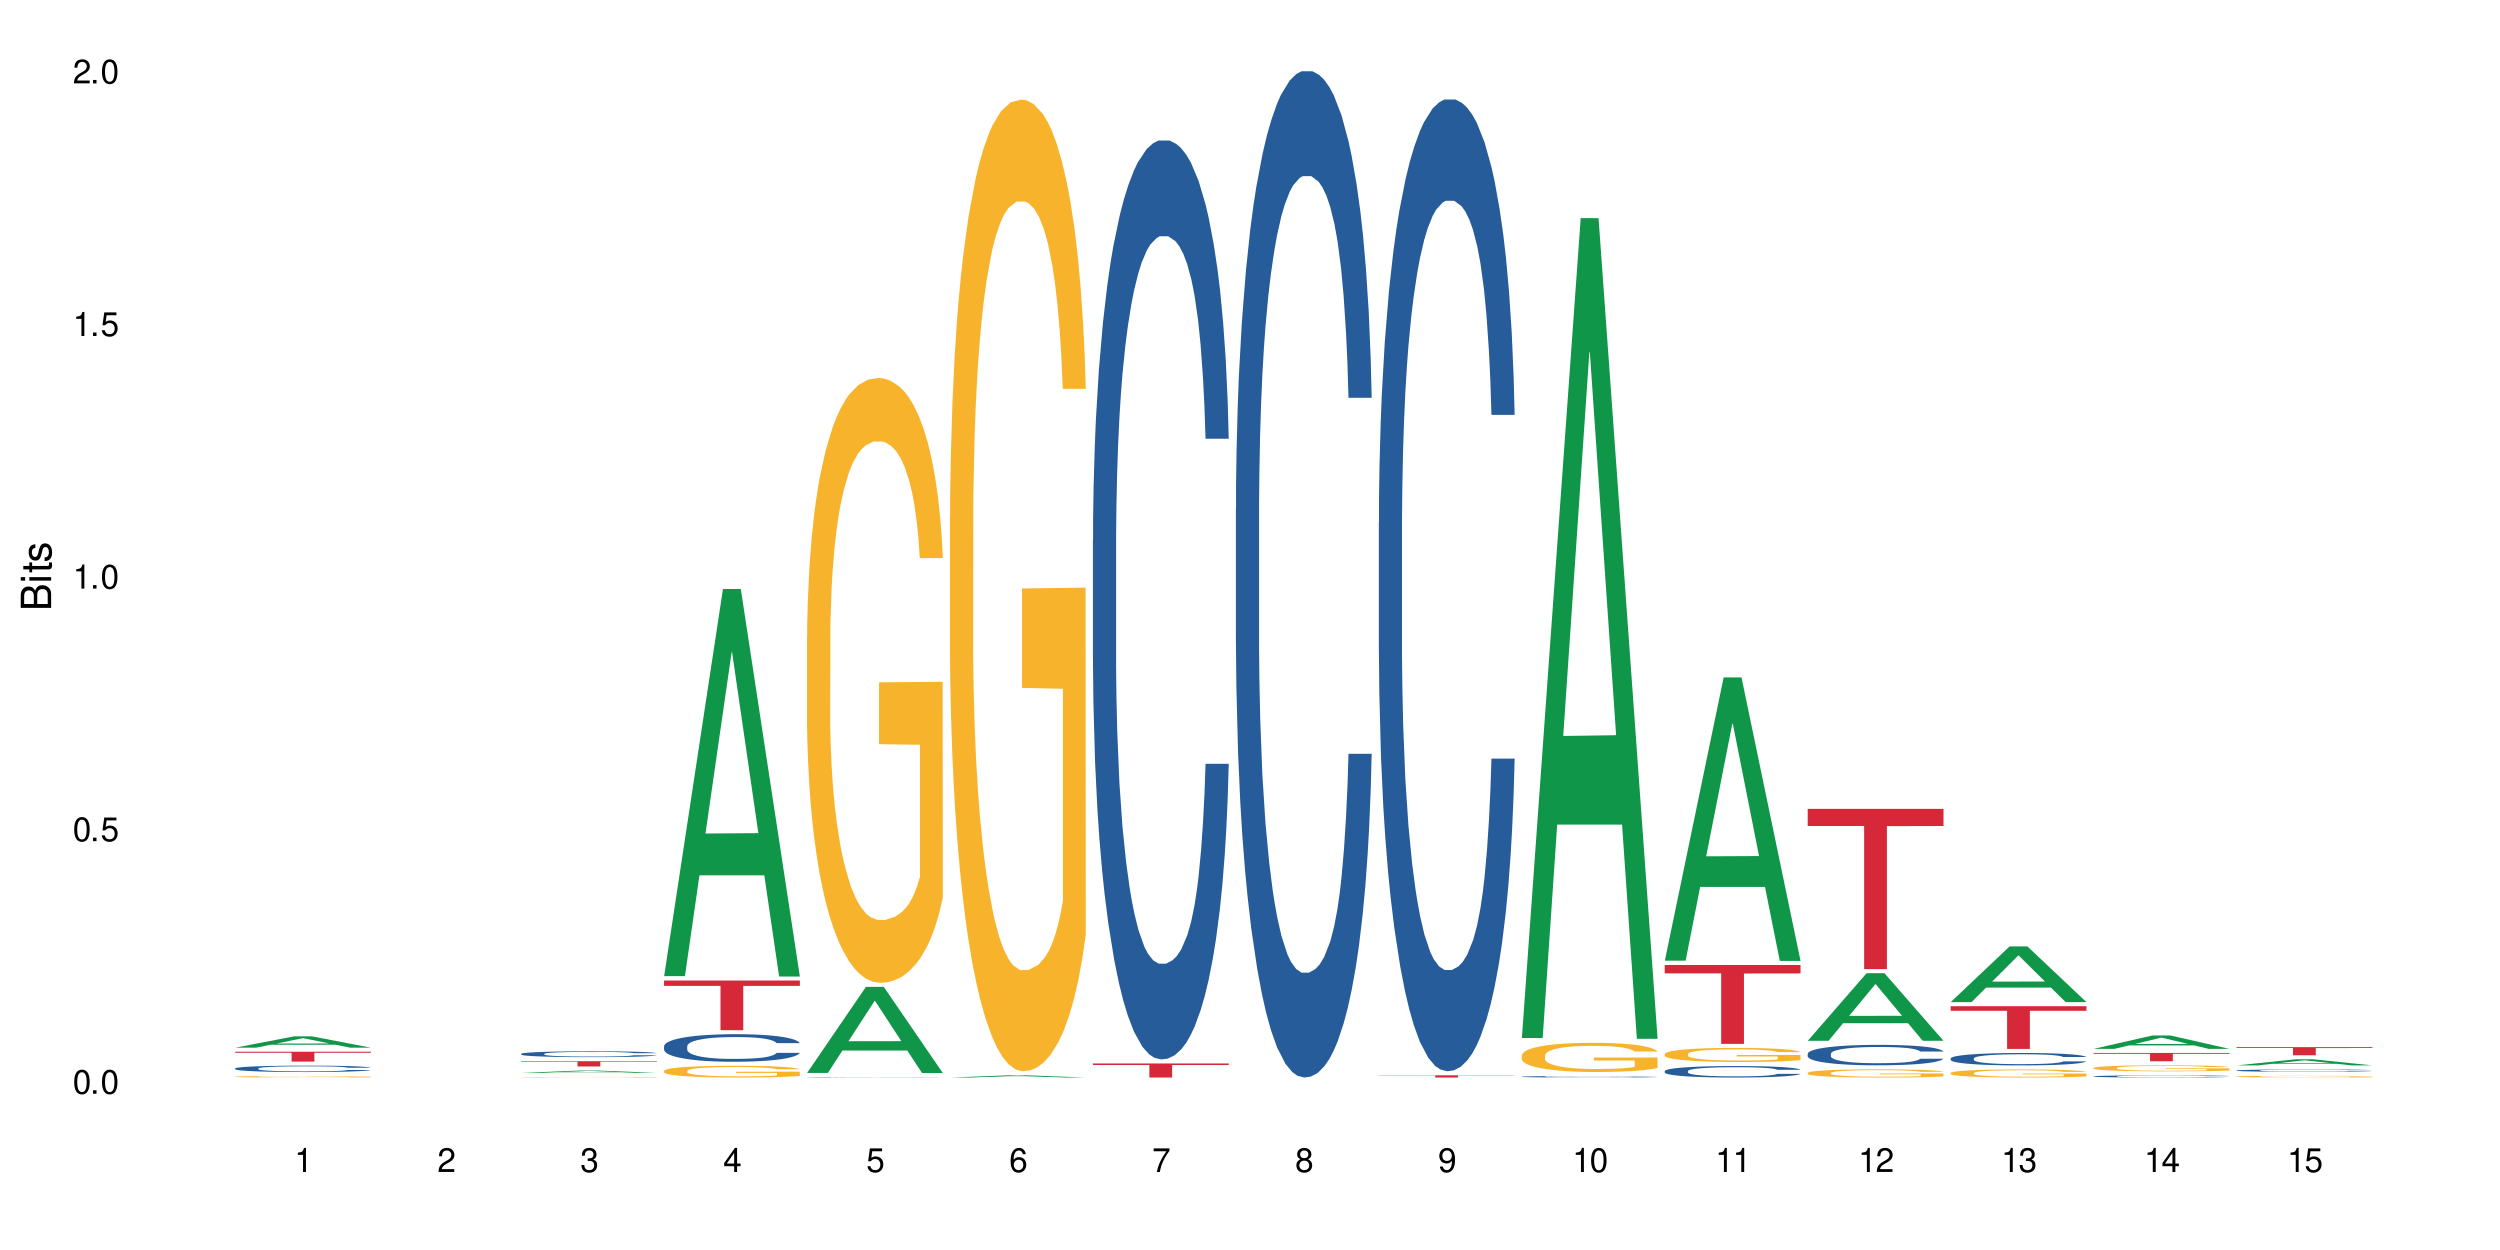 <?xml version="1.0" encoding="UTF-8"?>
<svg xmlns="http://www.w3.org/2000/svg" xmlns:xlink="http://www.w3.org/1999/xlink" width="720" height="360" viewBox="0 0 720 360">
<defs>
<g>
<g id="glyph-0-0">
</g>
<g id="glyph-0-1">
<path d="M 2.641 -6.938 C 2 -6.938 1.422 -6.656 1.078 -6.172 C 0.641 -5.562 0.406 -4.641 0.406 -3.359 C 0.406 -1.016 1.188 0.219 2.641 0.219 C 4.078 0.219 4.859 -1.016 4.859 -3.297 C 4.859 -4.641 4.656 -5.547 4.203 -6.172 C 3.844 -6.656 3.281 -6.938 2.641 -6.938 Z M 2.641 -6.188 C 3.547 -6.188 4 -5.25 4 -3.375 C 4 -1.406 3.562 -0.484 2.625 -0.484 C 1.734 -0.484 1.281 -1.438 1.281 -3.344 C 1.281 -5.25 1.734 -6.188 2.641 -6.188 Z M 2.641 -6.188 "/>
</g>
<g id="glyph-0-2">
<path d="M 1.828 -1 L 0.828 -1 L 0.828 0 L 1.828 0 Z M 1.828 -1 "/>
</g>
<g id="glyph-0-3">
<path d="M 4.562 -6.797 L 1.062 -6.797 L 0.547 -3.094 L 1.328 -3.094 C 1.719 -3.562 2.047 -3.734 2.578 -3.734 C 3.484 -3.734 4.062 -3.109 4.062 -2.094 C 4.062 -1.125 3.484 -0.531 2.578 -0.531 C 1.828 -0.531 1.375 -0.906 1.188 -1.672 L 0.328 -1.672 C 0.453 -1.109 0.547 -0.844 0.75 -0.594 C 1.125 -0.078 1.828 0.219 2.594 0.219 C 3.969 0.219 4.922 -0.781 4.922 -2.219 C 4.922 -3.562 4.031 -4.484 2.719 -4.484 C 2.25 -4.484 1.859 -4.359 1.469 -4.062 L 1.734 -5.969 L 4.562 -5.969 Z M 4.562 -6.797 "/>
</g>
<g id="glyph-0-4">
<path d="M 2.484 -4.938 L 2.484 0 L 3.328 0 L 3.328 -6.938 L 2.766 -6.938 C 2.469 -5.875 2.281 -5.734 0.984 -5.562 L 0.984 -4.938 Z M 2.484 -4.938 "/>
</g>
<g id="glyph-0-5">
<path d="M 4.859 -0.828 L 1.281 -0.828 C 1.359 -1.406 1.672 -1.781 2.5 -2.281 L 3.469 -2.828 C 4.406 -3.344 4.906 -4.062 4.906 -4.906 C 4.906 -5.484 4.672 -6.031 4.266 -6.406 C 3.859 -6.766 3.375 -6.938 2.719 -6.938 C 1.859 -6.938 1.219 -6.625 0.844 -6.031 C 0.609 -5.672 0.5 -5.234 0.484 -4.531 L 1.328 -4.531 C 1.359 -5.016 1.406 -5.281 1.531 -5.516 C 1.75 -5.938 2.188 -6.203 2.703 -6.203 C 3.469 -6.203 4.031 -5.641 4.031 -4.891 C 4.031 -4.344 3.719 -3.859 3.125 -3.516 L 2.234 -3 C 0.812 -2.172 0.406 -1.531 0.328 -0.016 L 4.859 -0.016 Z M 4.859 -0.828 "/>
</g>
<g id="glyph-0-6">
<path d="M 2.125 -3.188 L 2.578 -3.188 C 3.5 -3.188 3.984 -2.766 3.984 -1.922 C 3.984 -1.062 3.469 -0.531 2.594 -0.531 C 1.656 -0.531 1.203 -1 1.156 -2.016 L 0.312 -2.016 C 0.344 -1.453 0.438 -1.094 0.609 -0.781 C 0.953 -0.109 1.625 0.219 2.547 0.219 C 3.953 0.219 4.859 -0.625 4.859 -1.938 C 4.859 -2.828 4.516 -3.297 3.703 -3.594 C 4.344 -3.844 4.656 -4.328 4.656 -5.031 C 4.656 -6.219 3.875 -6.938 2.578 -6.938 C 1.203 -6.938 0.484 -6.172 0.453 -4.703 L 1.297 -4.703 C 1.312 -5.125 1.344 -5.359 1.453 -5.578 C 1.641 -5.969 2.062 -6.203 2.594 -6.203 C 3.344 -6.203 3.797 -5.75 3.797 -5 C 3.797 -4.516 3.609 -4.219 3.25 -4.047 C 3.016 -3.953 2.703 -3.922 2.125 -3.906 Z M 2.125 -3.188 "/>
</g>
<g id="glyph-0-7">
<path d="M 3.141 -1.672 L 3.141 0 L 3.984 0 L 3.984 -1.672 L 4.984 -1.672 L 4.984 -2.438 L 3.984 -2.438 L 3.984 -6.938 L 3.359 -6.938 L 0.266 -2.578 L 0.266 -1.672 Z M 3.141 -2.438 L 1 -2.438 L 3.141 -5.5 Z M 3.141 -2.438 "/>
</g>
<g id="glyph-0-8">
<path d="M 4.781 -5.125 C 4.609 -6.266 3.891 -6.938 2.844 -6.938 C 2.094 -6.938 1.422 -6.578 1.031 -5.953 C 0.594 -5.266 0.406 -4.422 0.406 -3.172 C 0.406 -2 0.578 -1.25 0.984 -0.641 C 1.359 -0.078 1.953 0.219 2.703 0.219 C 3.984 0.219 4.922 -0.75 4.922 -2.094 C 4.922 -3.375 4.062 -4.281 2.844 -4.281 C 2.172 -4.281 1.641 -4.031 1.281 -3.516 C 1.281 -5.234 1.828 -6.188 2.797 -6.188 C 3.391 -6.188 3.797 -5.797 3.938 -5.125 Z M 2.734 -3.531 C 3.547 -3.531 4.062 -2.953 4.062 -2.031 C 4.062 -1.156 3.484 -0.531 2.703 -0.531 C 1.922 -0.531 1.328 -1.188 1.328 -2.078 C 1.328 -2.938 1.906 -3.531 2.734 -3.531 Z M 2.734 -3.531 "/>
</g>
<g id="glyph-0-9">
<path d="M 4.984 -6.797 L 0.438 -6.797 L 0.438 -5.969 L 4.109 -5.969 C 2.5 -3.656 1.828 -2.234 1.328 0 L 2.219 0 C 2.594 -2.172 3.453 -4.047 4.984 -6.094 Z M 4.984 -6.797 "/>
</g>
<g id="glyph-0-10">
<path d="M 3.75 -3.656 C 4.469 -4.094 4.688 -4.438 4.688 -5.078 C 4.688 -6.172 3.844 -6.938 2.641 -6.938 C 1.438 -6.938 0.594 -6.172 0.594 -5.094 C 0.594 -4.438 0.812 -4.094 1.516 -3.656 C 0.734 -3.266 0.359 -2.703 0.359 -1.922 C 0.359 -0.656 1.281 0.219 2.641 0.219 C 3.984 0.219 4.922 -0.656 4.922 -1.922 C 4.922 -2.703 4.531 -3.266 3.75 -3.656 Z M 2.641 -6.188 C 3.359 -6.188 3.812 -5.75 3.812 -5.062 C 3.812 -4.406 3.344 -3.984 2.641 -3.984 C 1.922 -3.984 1.453 -4.406 1.453 -5.078 C 1.453 -5.75 1.922 -6.188 2.641 -6.188 Z M 2.641 -3.266 C 3.484 -3.266 4.062 -2.719 4.062 -1.906 C 4.062 -1.078 3.484 -0.531 2.625 -0.531 C 1.797 -0.531 1.219 -1.094 1.219 -1.906 C 1.219 -2.719 1.781 -3.266 2.641 -3.266 Z M 2.641 -3.266 "/>
</g>
<g id="glyph-0-11">
<path d="M 0.516 -1.578 C 0.672 -0.453 1.406 0.219 2.438 0.219 C 3.188 0.219 3.859 -0.141 4.266 -0.766 C 4.688 -1.453 4.891 -2.297 4.891 -3.547 C 4.891 -4.719 4.703 -5.453 4.312 -6.078 C 3.938 -6.641 3.344 -6.938 2.594 -6.938 C 1.297 -6.938 0.359 -5.969 0.359 -4.625 C 0.359 -3.344 1.234 -2.453 2.453 -2.453 C 3.094 -2.453 3.578 -2.672 4.016 -3.203 C 4 -1.484 3.469 -0.531 2.5 -0.531 C 1.906 -0.531 1.484 -0.906 1.359 -1.578 Z M 2.578 -6.203 C 3.375 -6.203 3.969 -5.531 3.969 -4.641 C 3.969 -3.797 3.391 -3.188 2.547 -3.188 C 1.734 -3.188 1.234 -3.766 1.234 -4.688 C 1.234 -5.562 1.797 -6.203 2.578 -6.203 Z M 2.578 -6.203 "/>
</g>
<g id="glyph-1-0">
</g>
<g id="glyph-1-1">
<path d="M 0 -0.953 L 0 -4.891 C 0 -5.719 -0.234 -6.344 -0.734 -6.797 C -1.188 -7.234 -1.812 -7.469 -2.5 -7.469 C -3.547 -7.469 -4.188 -7 -4.625 -5.875 C -4.984 -6.688 -5.625 -7.094 -6.531 -7.094 C -7.172 -7.094 -7.734 -6.859 -8.141 -6.391 C -8.562 -5.922 -8.75 -5.344 -8.75 -4.5 L -8.75 -0.953 Z M -4.984 -2.062 L -7.766 -2.062 L -7.766 -4.219 C -7.766 -4.844 -7.688 -5.203 -7.453 -5.5 C -7.219 -5.812 -6.859 -5.969 -6.375 -5.969 C -5.891 -5.969 -5.531 -5.812 -5.297 -5.5 C -5.062 -5.203 -4.984 -4.844 -4.984 -4.219 Z M -0.984 -2.062 L -4 -2.062 L -4 -4.781 C -4 -5.766 -3.438 -6.359 -2.484 -6.359 C -1.547 -6.359 -0.984 -5.766 -0.984 -4.781 Z M -0.984 -2.062 "/>
</g>
<g id="glyph-1-2">
<path d="M -6.281 -1.797 L -6.281 -0.797 L 0 -0.797 L 0 -1.797 Z M -8.75 -1.797 L -8.75 -0.797 L -7.484 -0.797 L -7.484 -1.797 Z M -8.75 -1.797 "/>
</g>
<g id="glyph-1-3">
<path d="M -6.281 -3.047 L -6.281 -2.016 L -8.016 -2.016 L -8.016 -1.016 L -6.281 -1.016 L -6.281 -0.172 L -5.469 -0.172 L -5.469 -1.016 L -0.719 -1.016 C -0.078 -1.016 0.281 -1.453 0.281 -2.234 C 0.281 -2.5 0.25 -2.719 0.188 -3.047 L -0.641 -3.047 C -0.609 -2.906 -0.594 -2.766 -0.594 -2.562 C -0.594 -2.141 -0.719 -2.016 -1.156 -2.016 L -5.469 -2.016 L -5.469 -3.047 Z M -6.281 -3.047 "/>
</g>
<g id="glyph-1-4">
<path d="M -4.531 -5.25 C -5.766 -5.25 -6.469 -4.422 -6.469 -2.969 C -6.469 -1.516 -5.719 -0.562 -4.547 -0.562 C -3.562 -0.562 -3.094 -1.062 -2.734 -2.562 L -2.516 -3.484 C -2.344 -4.188 -2.094 -4.469 -1.641 -4.469 C -1.047 -4.469 -0.641 -3.875 -0.641 -3 C -0.641 -2.453 -0.797 -2 -1.062 -1.75 C -1.25 -1.594 -1.422 -1.531 -1.875 -1.469 L -1.875 -0.406 C -0.422 -0.453 0.281 -1.266 0.281 -2.922 C 0.281 -4.5 -0.5 -5.516 -1.719 -5.516 C -2.656 -5.516 -3.172 -4.984 -3.469 -3.734 L -3.703 -2.766 C -3.891 -1.953 -4.156 -1.609 -4.594 -1.609 C -5.188 -1.609 -5.547 -2.125 -5.547 -2.938 C -5.547 -3.75 -5.203 -4.172 -4.531 -4.203 Z M -4.531 -5.25 "/>
</g>
</g>
</defs>
<rect x="-72" y="-36" width="864" height="432" fill="rgb(100%, 100%, 100%)" fill-opacity="1"/>
<path fill-rule="nonzero" fill="rgb(6.275%, 58.824%, 28.235%)" fill-opacity="1" d="M 67.73 301.73 L 67.773 301.727 L 84.695 298.473 L 89.836 298.473 L 106.844 301.734 L 100.867 301.734 L 96.605 300.883 L 77.926 300.883 L 73.75 301.73 L 67.73 301.73 L 79.723 300.531 L 94.895 300.527 L 87.328 299.008 L 87.246 299.004 L 87.16 299.012 L 79.684 300.527 L 79.723 300.531 Z M 67.73 301.73 "/>
<path fill-rule="nonzero" fill="rgb(14.51%, 36.078%, 60%)" fill-opacity="1" d="M 67.73 307.707 L 67.777 307.703 L 67.777 307.664 L 67.922 307.602 L 68.254 307.52 L 68.59 307.465 L 69.449 307.363 L 70.641 307.27 L 71.879 307.195 L 72.785 307.152 L 73.598 307.117 L 75.457 307.055 L 76.652 307.023 L 77.938 306.996 L 79.512 306.965 L 80.656 306.949 L 83.234 306.922 L 85.141 306.91 L 86.621 306.906 L 89.816 306.906 L 91.723 306.91 L 93.105 306.922 L 94.633 306.934 L 95.922 306.949 L 98.164 306.984 L 100.168 307.031 L 101.074 307.059 L 102.504 307.113 L 103.602 307.164 L 104.363 307.207 L 105.223 307.27 L 105.984 307.344 L 106.559 307.43 L 106.844 307.504 L 100.168 307.504 L 99.832 307.434 L 99.449 307.383 L 98.734 307.312 L 98.02 307.266 L 97.02 307.215 L 96.113 307.184 L 94.871 307.152 L 93.773 307.133 L 92.629 307.117 L 91.531 307.105 L 89.434 307.098 L 87 307.098 L 86.094 307.102 L 84.234 307.113 L 83.234 307.125 L 81.801 307.148 L 80.801 307.172 L 79.609 307.203 L 78.797 307.234 L 77.797 307.277 L 77.078 307.316 L 76.27 307.371 L 75.793 307.414 L 75.363 307.461 L 74.98 307.516 L 74.695 307.574 L 74.504 307.637 L 74.41 307.699 L 74.41 307.957 L 74.504 308.02 L 74.742 308.09 L 75.363 308.191 L 76.27 308.281 L 77.32 308.352 L 78.32 308.402 L 78.891 308.426 L 79.656 308.453 L 80.848 308.488 L 82.566 308.52 L 83.566 308.535 L 85.094 308.547 L 86.668 308.555 L 88.766 308.555 L 90.625 308.547 L 91.867 308.539 L 93.156 308.527 L 94.918 308.496 L 96.016 308.469 L 96.969 308.438 L 97.688 308.406 L 98.164 308.379 L 98.879 308.328 L 99.449 308.27 L 99.879 308.211 L 100.168 308.152 L 106.844 308.152 L 106.559 308.223 L 106.129 308.285 L 105.699 308.336 L 105.031 308.395 L 104.27 308.445 L 103.172 308.504 L 102.266 308.543 L 101.074 308.586 L 99.977 308.617 L 98.781 308.648 L 97.02 308.68 L 95.875 308.699 L 94.633 308.711 L 93.156 308.727 L 91.293 308.738 L 89.289 308.746 L 87.43 308.746 L 85.426 308.742 L 83.949 308.738 L 81.992 308.723 L 79.559 308.691 L 77.797 308.66 L 76.414 308.625 L 75.219 308.594 L 73.883 308.547 L 72.168 308.473 L 71.117 308.418 L 70.402 308.371 L 69.59 308.305 L 69.02 308.246 L 68.352 308.152 L 67.875 308.031 L 67.73 307.938 Z M 67.73 307.707 "/>
<path fill-rule="nonzero" fill="rgb(96.863%, 70.196%, 16.863%)" fill-opacity="1" d="M 67.73 310.09 L 67.777 310.09 L 67.777 310.082 L 67.969 310.066 L 68.445 310.043 L 69.066 310.023 L 69.734 310.008 L 70.164 310 L 70.879 309.988 L 71.5 309.98 L 73.074 309.961 L 75.078 309.945 L 76.172 309.938 L 77.414 309.93 L 79.18 309.926 L 79.988 309.922 L 82.469 309.914 L 85.285 309.91 L 89.816 309.91 L 91.77 309.914 L 94.441 309.918 L 95.969 309.922 L 97.16 309.926 L 98.402 309.93 L 99.926 309.938 L 101.359 309.945 L 103.648 309.969 L 104.602 309.98 L 105.414 309.992 L 106.129 310.008 L 106.559 310.023 L 106.844 310.035 L 100.215 310.035 L 99.832 310.023 L 99.402 310.012 L 97.973 309.988 L 97.258 309.984 L 95.922 309.973 L 94.777 309.965 L 93.344 309.961 L 91.961 309.957 L 90.387 309.957 L 89.434 309.953 L 86.906 309.953 L 84.617 309.957 L 83.281 309.961 L 82.328 309.965 L 80.992 309.969 L 80.18 309.973 L 78.273 309.988 L 77.32 310 L 76.793 310.008 L 76.125 310.02 L 75.648 310.027 L 75.125 310.043 L 74.84 310.055 L 74.457 310.082 L 74.41 310.152 L 74.551 310.168 L 74.84 310.184 L 75.219 310.195 L 75.793 310.211 L 76.363 310.223 L 77.367 310.238 L 78.227 310.246 L 78.891 310.254 L 80.18 310.266 L 80.703 310.266 L 81.945 310.273 L 83.234 310.281 L 84.809 310.285 L 86 310.285 L 87.906 310.289 L 90.34 310.289 L 93.203 310.285 L 95.016 310.281 L 96.254 310.281 L 97.066 310.277 L 98.066 310.273 L 98.781 310.27 L 99.449 310.266 L 100.262 310.258 L 100.262 310.168 L 88.48 310.164 L 88.48 310.121 L 106.797 310.121 L 106.844 310.273 L 105.844 310.285 L 104.602 310.293 L 103.41 310.301 L 102.168 310.309 L 100.406 310.316 L 98.973 310.32 L 96.781 310.324 L 94.777 310.328 L 92.676 310.332 L 86.668 310.332 L 84.57 310.328 L 82.898 310.328 L 81.371 310.324 L 79.848 310.316 L 77.938 310.309 L 76.699 310.305 L 75.41 310.293 L 74.121 310.285 L 72.977 310.273 L 71.453 310.258 L 70.641 310.246 L 69.879 310.234 L 69.305 310.219 L 68.781 310.207 L 68.398 310.195 L 68.016 310.176 L 67.828 310.164 L 67.73 310.152 Z M 67.73 310.09 "/>
<path fill-rule="nonzero" fill="rgb(83.922%, 15.686%, 22.353%)" fill-opacity="1" d="M 67.73 302.898 L 106.844 302.898 L 106.844 303.203 L 90.543 303.207 L 90.543 305.742 L 83.984 305.742 L 83.984 303.207 L 83.891 303.203 L 67.73 303.203 Z M 67.73 302.898 "/>
<path fill-rule="nonzero" fill="rgb(6.275%, 58.824%, 28.235%)" fill-opacity="1" d="M 150.074 308.988 L 150.117 308.988 L 167.039 308.309 L 172.18 308.309 L 189.188 308.992 L 183.211 308.992 L 178.949 308.812 L 160.27 308.812 L 156.09 308.988 L 150.074 308.988 L 162.066 308.738 L 177.234 308.738 L 169.672 308.422 L 169.59 308.418 L 169.504 308.422 L 162.027 308.738 L 162.066 308.738 Z M 150.074 308.988 "/>
<path fill-rule="nonzero" fill="rgb(14.51%, 36.078%, 60%)" fill-opacity="1" d="M 150.074 303.508 L 150.121 303.508 L 150.121 303.469 L 150.266 303.41 L 150.598 303.336 L 150.934 303.285 L 151.793 303.195 L 152.984 303.105 L 154.223 303.039 L 155.129 303 L 155.941 302.969 L 157.801 302.91 L 158.992 302.883 L 160.281 302.855 L 161.855 302.828 L 163 302.812 L 165.578 302.789 L 167.484 302.777 L 168.965 302.773 L 172.16 302.773 L 174.066 302.781 L 175.449 302.789 L 176.977 302.801 L 178.266 302.812 L 180.508 302.848 L 182.508 302.891 L 183.414 302.914 L 184.848 302.965 L 185.945 303.008 L 186.707 303.051 L 187.566 303.105 L 188.328 303.176 L 188.902 303.254 L 189.188 303.32 L 182.508 303.32 L 182.176 303.258 L 181.793 303.211 L 181.078 303.148 L 180.363 303.105 L 179.359 303.059 L 178.453 303.031 L 177.215 303 L 176.117 302.98 L 174.973 302.969 L 173.875 302.957 L 171.777 302.949 L 169.344 302.949 L 168.438 302.953 L 166.578 302.965 L 165.578 302.977 L 164.145 302.996 L 163.145 303.016 L 161.953 303.047 L 161.141 303.074 L 160.137 303.113 L 159.422 303.148 L 158.613 303.199 L 158.137 303.238 L 157.707 303.281 L 157.324 303.332 L 157.039 303.387 L 156.848 303.445 L 156.754 303.5 L 156.754 303.738 L 156.848 303.793 L 157.086 303.859 L 157.707 303.953 L 158.613 304.035 L 159.66 304.102 L 160.664 304.148 L 161.234 304.168 L 162 304.191 L 163.191 304.223 L 164.91 304.254 L 165.91 304.266 L 167.438 304.277 L 169.012 304.285 L 171.109 304.285 L 172.969 304.277 L 174.211 304.273 L 175.496 304.258 L 177.262 304.234 L 178.359 304.207 L 179.312 304.18 L 180.027 304.148 L 180.508 304.125 L 181.223 304.078 L 181.793 304.023 L 182.223 303.973 L 182.508 303.918 L 189.188 303.918 L 188.902 303.98 L 188.473 304.039 L 188.043 304.086 L 187.375 304.141 L 186.613 304.188 L 185.516 304.242 L 184.609 304.277 L 183.414 304.316 L 182.32 304.344 L 181.125 304.371 L 179.359 304.402 L 178.215 304.418 L 176.977 304.43 L 175.496 304.441 L 173.637 304.453 L 171.633 304.461 L 169.773 304.461 L 167.77 304.457 L 166.293 304.453 L 164.336 304.438 L 161.902 304.41 L 160.137 304.383 L 158.754 304.352 L 157.562 304.32 L 156.227 304.277 L 154.512 304.211 L 153.461 304.16 L 152.746 304.117 L 151.934 304.055 L 151.363 304 L 150.695 303.914 L 150.219 303.805 L 150.074 303.723 Z M 150.074 303.508 "/>
<path fill-rule="nonzero" fill="rgb(96.863%, 70.196%, 16.863%)" fill-opacity="1" d="M 150.074 310.23 L 150.121 310.23 L 150.121 310.227 L 150.312 310.219 L 150.789 310.211 L 151.41 310.203 L 152.078 310.195 L 152.508 310.191 L 153.223 310.188 L 153.844 310.184 L 155.418 310.176 L 157.418 310.168 L 158.516 310.168 L 159.758 310.164 L 161.523 310.16 L 162.332 310.16 L 164.812 310.156 L 176.785 310.156 L 178.312 310.16 L 179.504 310.16 L 180.746 310.164 L 182.27 310.164 L 183.703 310.168 L 184.848 310.172 L 185.992 310.18 L 186.945 310.184 L 187.758 310.188 L 188.473 310.195 L 188.902 310.203 L 189.188 310.207 L 182.559 310.207 L 182.176 310.203 L 181.746 310.199 L 181.031 310.191 L 179.602 310.184 L 178.266 310.18 L 177.121 310.18 L 175.688 310.176 L 174.305 310.176 L 172.73 310.172 L 169.25 310.172 L 166.961 310.176 L 164.672 310.176 L 163.336 310.18 L 162.523 310.18 L 162.047 310.184 L 160.617 310.188 L 159.66 310.191 L 159.137 310.195 L 158.469 310.199 L 157.992 310.203 L 157.469 310.211 L 157.18 310.215 L 156.801 310.227 L 156.754 310.258 L 156.895 310.262 L 157.18 310.27 L 157.562 310.273 L 158.137 310.281 L 158.707 310.285 L 159.711 310.293 L 160.566 310.297 L 161.234 310.301 L 162.523 310.305 L 163.047 310.305 L 164.289 310.309 L 165.578 310.309 L 167.148 310.312 L 177.359 310.312 L 178.598 310.309 L 180.41 310.309 L 181.125 310.305 L 181.793 310.305 L 182.605 310.301 L 182.605 310.262 L 170.824 310.262 L 170.824 310.242 L 189.141 310.242 L 189.188 310.309 L 188.188 310.312 L 186.945 310.316 L 185.754 310.32 L 184.512 310.32 L 182.746 310.324 L 181.316 310.328 L 179.121 310.328 L 177.121 310.332 L 166.91 310.332 L 165.242 310.328 L 163.715 310.328 L 162.191 310.324 L 160.281 310.324 L 159.043 310.32 L 156.465 310.312 L 155.32 310.309 L 154.559 310.305 L 153.793 310.301 L 152.984 310.297 L 152.219 310.289 L 151.648 310.285 L 151.125 310.281 L 150.168 310.262 L 150.074 310.258 Z M 150.074 310.23 "/>
<path fill-rule="nonzero" fill="rgb(83.922%, 15.686%, 22.353%)" fill-opacity="1" d="M 150.074 305.625 L 189.188 305.625 L 189.188 305.789 L 172.887 305.789 L 172.887 307.145 L 166.328 307.145 L 166.328 305.789 L 150.074 305.789 Z M 150.074 305.625 "/>
<path fill-rule="nonzero" fill="rgb(6.275%, 58.824%, 28.235%)" fill-opacity="1" d="M 191.246 281.129 L 191.289 281.023 L 208.211 169.637 L 213.352 169.637 L 230.359 281.234 L 224.383 281.234 L 220.121 252.102 L 201.441 252.102 L 197.262 281.129 L 191.246 281.129 L 203.238 240.051 L 218.406 239.945 L 210.844 187.867 L 210.762 187.766 L 210.676 188.078 L 203.195 239.945 L 203.238 240.051 Z M 191.246 281.129 "/>
<path fill-rule="nonzero" fill="rgb(14.51%, 36.078%, 60%)" fill-opacity="1" d="M 191.246 301.305 L 191.293 301.301 L 191.293 301.125 L 191.438 300.848 L 191.77 300.5 L 192.105 300.262 L 192.965 299.836 L 194.156 299.422 L 195.395 299.102 L 196.301 298.914 L 197.113 298.77 L 198.973 298.5 L 200.164 298.363 L 201.453 298.238 L 203.027 298.117 L 204.172 298.043 L 206.746 297.93 L 208.656 297.879 L 210.133 297.855 L 213.332 297.855 L 215.238 297.887 L 216.621 297.922 L 218.148 297.98 L 219.438 298.043 L 221.676 298.203 L 223.68 298.406 L 224.586 298.523 L 226.02 298.746 L 227.117 298.965 L 227.879 299.152 L 228.738 299.422 L 229.5 299.746 L 230.074 300.117 L 230.359 300.43 L 223.68 300.43 L 223.348 300.141 L 222.965 299.914 L 222.25 299.617 L 221.535 299.406 L 220.531 299.195 L 219.625 299.059 L 218.387 298.922 L 217.289 298.836 L 216.145 298.77 L 215.047 298.727 L 212.949 298.684 L 210.516 298.684 L 209.609 298.695 L 207.75 298.754 L 206.746 298.805 L 205.316 298.906 L 204.316 299 L 203.121 299.145 L 202.312 299.27 L 201.309 299.457 L 200.594 299.625 L 199.785 299.863 L 199.309 300.043 L 198.879 300.246 L 198.496 300.488 L 198.211 300.742 L 198.02 301.008 L 197.922 301.27 L 197.922 302.395 L 198.02 302.656 L 198.258 302.957 L 198.879 303.402 L 199.785 303.785 L 200.832 304.09 L 201.836 304.309 L 202.406 304.41 L 203.172 304.523 L 204.363 304.668 L 206.082 304.812 L 207.082 304.871 L 208.609 304.93 L 210.184 304.961 L 212.281 304.961 L 214.141 304.93 L 215.383 304.895 L 216.668 304.836 L 218.434 304.711 L 219.531 304.598 L 220.484 304.461 L 221.199 304.32 L 221.676 304.207 L 222.395 303.98 L 222.965 303.734 L 223.395 303.48 L 223.68 303.234 L 230.359 303.234 L 230.074 303.523 L 229.645 303.809 L 229.215 304.016 L 228.547 304.27 L 227.781 304.496 L 226.688 304.75 L 225.781 304.914 L 224.586 305.098 L 223.488 305.234 L 222.297 305.359 L 220.531 305.504 L 219.387 305.574 L 218.148 305.641 L 216.668 305.699 L 214.809 305.75 L 212.805 305.777 L 210.945 305.785 L 208.941 305.77 L 207.465 305.742 L 205.508 305.676 L 203.074 305.547 L 201.309 305.41 L 199.926 305.27 L 198.734 305.125 L 197.398 304.93 L 195.684 304.613 L 194.633 304.363 L 193.918 304.16 L 193.105 303.879 L 192.535 303.625 L 191.867 303.219 L 191.391 302.703 L 191.246 302.305 Z M 191.246 301.305 "/>
<path fill-rule="nonzero" fill="rgb(96.863%, 70.196%, 16.863%)" fill-opacity="1" d="M 191.246 308.398 L 191.293 308.395 L 191.293 308.332 L 191.484 308.195 L 191.961 308.004 L 192.582 307.844 L 193.25 307.723 L 193.68 307.656 L 194.395 307.562 L 195.016 307.496 L 196.59 307.355 L 198.59 307.227 L 199.688 307.172 L 200.93 307.121 L 202.695 307.062 L 203.504 307.039 L 205.984 306.988 L 208.801 306.957 L 211.898 306.949 L 213.332 306.953 L 215.285 306.965 L 217.957 307 L 219.484 307.031 L 220.676 307.062 L 221.918 307.102 L 223.441 307.164 L 224.875 307.238 L 226.02 307.312 L 227.164 307.402 L 228.117 307.504 L 228.93 307.609 L 229.645 307.742 L 230.074 307.848 L 230.359 307.957 L 223.73 307.957 L 223.348 307.848 L 222.918 307.766 L 222.203 307.664 L 221.488 307.59 L 220.77 307.531 L 219.438 307.449 L 218.293 307.402 L 216.859 307.355 L 215.477 307.328 L 213.902 307.312 L 212.949 307.305 L 210.422 307.305 L 208.133 307.328 L 206.797 307.352 L 205.84 307.375 L 204.508 307.422 L 203.695 307.461 L 203.219 307.484 L 201.789 307.578 L 200.832 307.668 L 200.309 307.727 L 199.641 307.816 L 199.164 307.902 L 198.641 308.023 L 198.352 308.117 L 197.973 308.328 L 197.922 308.883 L 198.066 309 L 198.352 309.129 L 198.734 309.238 L 199.309 309.355 L 199.879 309.445 L 200.883 309.566 L 201.738 309.648 L 202.406 309.699 L 203.695 309.781 L 204.219 309.809 L 205.461 309.867 L 206.746 309.91 L 208.32 309.945 L 209.516 309.965 L 211.422 309.98 L 213.855 309.98 L 216.719 309.961 L 218.531 309.938 L 219.77 309.914 L 220.582 309.891 L 221.582 309.855 L 222.297 309.824 L 222.965 309.793 L 223.777 309.738 L 223.777 309 L 211.996 308.996 L 211.996 308.652 L 230.312 308.648 L 230.359 309.855 L 229.355 309.941 L 228.117 310.02 L 226.926 310.082 L 225.684 310.133 L 223.918 310.195 L 222.488 310.23 L 220.293 310.273 L 218.293 310.301 L 216.191 310.32 L 214.332 310.328 L 212.137 310.332 L 210.184 310.328 L 208.082 310.309 L 206.414 310.281 L 204.887 310.254 L 203.359 310.211 L 201.453 310.148 L 200.215 310.094 L 198.926 310.031 L 197.637 309.953 L 196.492 309.867 L 195.73 309.805 L 194.965 309.73 L 194.156 309.637 L 193.391 309.531 L 192.82 309.438 L 192.297 309.328 L 191.914 309.227 L 191.531 309.086 L 191.34 308.977 L 191.246 308.879 Z M 191.246 308.398 "/>
<path fill-rule="nonzero" fill="rgb(83.922%, 15.686%, 22.353%)" fill-opacity="1" d="M 191.246 282.398 L 230.359 282.398 L 230.359 283.926 L 214.059 283.941 L 214.059 296.691 L 207.5 296.691 L 207.5 283.953 L 207.402 283.926 L 191.246 283.926 Z M 191.246 282.398 "/>
<path fill-rule="nonzero" fill="rgb(6.275%, 58.824%, 28.235%)" fill-opacity="1" d="M 232.418 309.012 L 232.461 308.988 L 249.383 284.219 L 254.523 284.219 L 271.531 309.035 L 265.555 309.035 L 261.293 302.555 L 242.613 302.555 L 238.434 309.012 L 232.418 309.012 L 244.41 299.875 L 259.578 299.852 L 252.016 288.273 L 251.934 288.25 L 251.848 288.32 L 244.367 299.852 L 244.41 299.875 Z M 232.418 309.012 "/>
<path fill-rule="nonzero" fill="rgb(14.51%, 36.078%, 60%)" fill-opacity="1" d="M 232.418 310.258 L 232.465 310.258 L 232.465 310.254 L 232.609 310.25 L 232.941 310.242 L 233.277 310.238 L 234.133 310.23 L 235.328 310.223 L 236.566 310.219 L 237.473 310.215 L 238.285 310.215 L 240.145 310.207 L 241.336 310.207 L 242.625 310.203 L 244.199 310.203 L 245.344 310.199 L 260.609 310.199 L 262.848 310.203 L 264.852 310.207 L 265.758 310.207 L 267.191 310.211 L 268.285 310.215 L 269.051 310.219 L 269.91 310.223 L 270.672 310.23 L 271.246 310.234 L 271.531 310.242 L 264.852 310.242 L 264.52 310.234 L 264.137 310.23 L 262.707 310.223 L 261.703 310.219 L 260.797 310.219 L 259.559 310.215 L 257.316 310.215 L 256.219 310.211 L 248.922 310.211 L 247.918 310.215 L 246.488 310.215 L 245.488 310.219 L 244.293 310.219 L 243.484 310.223 L 242.48 310.227 L 241.766 310.227 L 240.957 310.23 L 240.48 310.234 L 240.051 310.238 L 239.668 310.242 L 239.383 310.246 L 239.191 310.25 L 239.094 310.254 L 239.094 310.273 L 239.191 310.277 L 239.43 310.285 L 240.051 310.293 L 240.957 310.297 L 242.004 310.305 L 243.008 310.309 L 243.578 310.309 L 244.344 310.312 L 245.535 310.312 L 247.25 310.316 L 249.781 310.316 L 251.355 310.32 L 253.453 310.32 L 255.312 310.316 L 257.84 310.316 L 259.605 310.312 L 260.703 310.312 L 261.656 310.309 L 262.371 310.309 L 262.848 310.305 L 263.566 310.301 L 264.137 310.297 L 264.566 310.293 L 264.852 310.289 L 271.531 310.289 L 271.246 310.293 L 270.387 310.301 L 269.719 310.305 L 268.953 310.309 L 267.859 310.316 L 266.953 310.316 L 265.758 310.32 L 264.66 310.324 L 263.469 310.324 L 261.703 310.328 L 259.32 310.328 L 257.84 310.332 L 246.68 310.332 L 244.246 310.328 L 242.48 310.324 L 241.098 310.324 L 239.906 310.32 L 238.57 310.316 L 236.852 310.312 L 235.805 310.309 L 235.09 310.305 L 234.277 310.301 L 233.707 310.297 L 233.039 310.289 L 232.559 310.281 L 232.418 310.273 Z M 232.418 310.258 "/>
<path fill-rule="nonzero" fill="rgb(96.863%, 70.196%, 16.863%)" fill-opacity="1" d="M 232.418 183.469 L 232.465 183.309 L 232.465 180.125 L 232.656 172.969 L 233.133 163.105 L 233.754 154.992 L 234.422 148.629 L 234.852 145.285 L 235.566 140.516 L 236.188 137.016 L 237.758 129.855 L 239.762 123.172 L 240.859 120.309 L 242.102 117.605 L 243.863 114.582 L 244.676 113.469 L 247.156 110.926 L 249.969 109.332 L 253.07 108.855 L 254.504 109.016 L 256.457 109.652 L 259.129 111.402 L 260.656 112.992 L 261.848 114.582 L 263.086 116.652 L 264.613 119.832 L 266.047 123.652 L 267.191 127.469 L 268.336 132.242 L 269.289 137.332 L 270.098 142.898 L 270.816 149.582 L 271.246 155.148 L 271.531 160.719 L 264.898 160.719 L 264.52 155.148 L 264.09 150.855 L 263.375 145.605 L 262.66 141.785 L 261.941 138.766 L 260.609 134.629 L 259.461 132.082 L 258.031 129.855 L 256.648 128.422 L 255.074 127.469 L 254.121 127.152 L 251.594 127.152 L 249.305 128.266 L 247.969 129.539 L 247.012 130.809 L 245.676 133.195 L 244.867 135.105 L 244.391 136.379 L 242.957 141.309 L 242.004 145.766 L 241.48 148.785 L 240.812 153.559 L 240.336 157.855 L 239.812 164.219 L 239.523 168.988 L 239.145 179.809 L 239.094 208.441 L 239.238 214.488 L 239.523 221.012 L 239.906 226.738 L 240.48 232.781 L 241.051 237.398 L 242.051 243.602 L 242.91 247.738 L 243.578 250.441 L 244.867 254.738 L 245.391 256.168 L 246.633 259.031 L 247.918 261.258 L 249.492 263.168 L 250.688 264.121 L 252.594 264.918 L 255.027 264.918 L 257.887 263.965 L 259.699 262.691 L 260.941 261.418 L 261.754 260.305 L 262.754 258.555 L 263.469 256.965 L 264.137 255.215 L 264.949 252.508 L 264.949 214.488 L 253.168 214.328 L 253.168 196.512 L 271.484 196.352 L 271.531 258.555 L 270.527 262.852 L 269.289 266.988 L 268.098 270.168 L 266.855 272.871 L 265.09 275.895 L 263.66 277.805 L 261.465 280.031 L 259.461 281.465 L 257.363 282.418 L 255.504 282.895 L 253.309 283.055 L 251.355 282.734 L 249.254 281.781 L 247.586 280.508 L 246.059 278.918 L 244.531 276.852 L 242.625 273.508 L 241.387 270.805 L 240.098 267.465 L 238.809 263.488 L 237.664 259.191 L 236.902 255.852 L 236.137 252.031 L 235.328 247.262 L 234.562 241.852 L 233.992 236.918 L 233.465 231.352 L 233.086 226.102 L 232.703 218.941 L 232.512 213.215 L 232.418 208.285 Z M 232.418 183.469 "/>
<path fill-rule="nonzero" fill="rgb(6.275%, 58.824%, 28.235%)" fill-opacity="1" d="M 273.59 310.332 L 273.629 310.332 L 290.555 309.684 L 295.695 309.684 L 312.703 310.332 L 306.727 310.332 L 302.465 310.164 L 283.785 310.164 L 279.605 310.332 L 273.59 310.332 L 285.582 310.094 L 300.75 310.094 L 293.188 309.789 L 293.02 309.789 L 285.539 310.094 L 285.582 310.094 Z M 273.59 310.332 "/>
<path fill-rule="nonzero" fill="rgb(96.863%, 70.196%, 16.863%)" fill-opacity="1" d="M 273.59 148.527 L 273.637 148.273 L 273.637 143.16 L 273.828 131.66 L 274.305 115.812 L 274.926 102.777 L 275.594 92.555 L 276.023 87.188 L 276.738 79.523 L 277.355 73.898 L 278.93 62.398 L 280.934 51.664 L 282.031 47.062 L 283.273 42.719 L 285.035 37.863 L 285.848 36.074 L 288.328 31.984 L 291.141 29.43 L 294.242 28.66 L 295.672 28.918 L 297.629 29.941 L 300.301 32.75 L 301.828 35.305 L 303.02 37.863 L 304.258 41.184 L 305.785 46.297 L 307.215 52.43 L 308.363 58.562 L 309.508 66.23 L 310.461 74.41 L 311.27 83.355 L 311.988 94.09 L 312.414 103.035 L 312.703 111.98 L 306.07 111.98 L 305.691 103.035 L 305.262 96.133 L 304.547 87.699 L 303.832 81.566 L 303.113 76.711 L 301.777 70.066 L 300.633 65.977 L 299.203 62.398 L 297.82 60.098 L 296.246 58.562 L 295.293 58.055 L 292.766 58.055 L 290.473 59.844 L 289.141 61.887 L 288.184 63.93 L 286.848 67.766 L 286.039 70.832 L 285.562 72.875 L 284.129 80.801 L 283.176 87.957 L 282.652 92.812 L 281.984 100.48 L 281.508 107.379 L 280.98 117.602 L 280.695 125.27 L 280.316 142.648 L 280.266 188.652 L 280.41 198.367 L 280.695 208.844 L 281.078 218.043 L 281.648 227.758 L 282.223 235.168 L 283.223 245.137 L 284.082 251.781 L 284.75 256.125 L 286.039 263.027 L 286.562 265.328 L 287.805 269.926 L 289.09 273.504 L 290.664 276.57 L 291.859 278.105 L 293.766 279.383 L 296.199 279.383 L 299.059 277.852 L 300.871 275.805 L 302.113 273.762 L 302.922 271.973 L 303.926 269.16 L 304.641 266.605 L 305.309 263.793 L 306.121 259.449 L 306.121 198.367 L 294.34 198.109 L 294.34 169.484 L 312.656 169.23 L 312.703 269.16 L 311.699 276.062 L 310.461 282.707 L 309.27 287.816 L 308.027 292.164 L 306.262 297.02 L 304.832 300.086 L 302.637 303.664 L 300.633 305.965 L 298.535 307.496 L 296.676 308.266 L 294.48 308.52 L 292.527 308.008 L 290.426 306.477 L 288.758 304.43 L 287.23 301.875 L 285.703 298.551 L 283.797 293.184 L 282.555 288.84 L 281.27 283.473 L 279.98 277.082 L 278.836 270.184 L 278.074 264.816 L 277.309 258.684 L 276.5 251.016 L 275.734 242.324 L 275.164 234.402 L 274.637 225.457 L 274.258 217.023 L 273.875 205.523 L 273.684 196.32 L 273.59 188.398 Z M 273.59 148.527 "/>
<path fill-rule="nonzero" fill="rgb(14.51%, 36.078%, 60%)" fill-opacity="1" d="M 314.762 155.621 L 314.809 155.379 L 314.809 149.574 L 314.953 140.379 L 315.285 128.77 L 315.621 120.785 L 316.477 106.512 L 317.672 92.723 L 318.91 82.082 L 319.816 75.789 L 320.629 70.953 L 322.488 62 L 323.68 57.406 L 324.969 53.293 L 326.543 49.18 L 327.688 46.762 L 330.262 42.891 L 332.172 41.199 L 333.648 40.473 L 336.844 40.473 L 338.754 41.441 L 340.137 42.648 L 341.664 44.586 L 342.949 46.762 L 345.191 52.082 L 347.195 58.855 L 348.102 62.727 L 349.531 70.227 L 350.629 77.484 L 351.395 83.773 L 352.25 92.723 L 353.016 103.609 L 353.586 115.949 L 353.875 126.352 L 347.195 126.352 L 346.863 116.672 L 346.48 109.176 L 345.766 99.258 L 345.051 92.242 L 344.047 85.227 L 343.141 80.629 L 341.902 76.031 L 340.805 73.129 L 339.66 70.953 L 338.562 69.5 L 336.465 68.051 L 334.031 68.051 L 333.125 68.535 L 331.266 70.469 L 330.262 72.16 L 328.832 75.547 L 327.832 78.695 L 326.637 83.531 L 325.828 87.645 L 324.824 93.934 L 324.109 99.496 L 323.297 107.48 L 322.82 113.527 L 322.391 120.301 L 322.012 128.285 L 321.727 136.75 L 321.535 145.703 L 321.438 154.41 L 321.438 191.906 L 321.535 200.617 L 321.773 210.777 L 322.391 225.531 L 323.297 238.355 L 324.348 248.516 L 325.352 255.77 L 325.922 259.156 L 326.684 263.027 L 327.879 267.867 L 329.594 272.703 L 330.598 274.641 L 332.121 276.574 L 333.695 277.543 L 335.797 277.543 L 337.656 276.574 L 338.895 275.367 L 340.184 273.43 L 341.949 269.316 L 343.047 265.449 L 344 260.852 L 344.715 256.254 L 345.191 252.383 L 345.906 244.887 L 346.48 236.66 L 346.91 228.195 L 347.195 219.969 L 353.875 219.969 L 353.586 229.645 L 353.16 239.078 L 352.73 246.094 L 352.062 254.562 L 351.297 262.062 L 350.199 270.527 L 349.293 276.09 L 348.102 282.141 L 347.004 286.734 L 345.812 290.848 L 344.047 295.688 L 342.902 298.105 L 341.664 300.281 L 340.184 302.219 L 338.324 303.91 L 336.32 304.879 L 334.461 305.121 L 332.457 304.637 L 330.977 303.668 L 329.023 301.492 L 326.59 297.137 L 324.824 292.543 L 323.441 287.945 L 322.25 283.105 L 320.914 276.574 L 319.195 265.93 L 318.148 257.707 L 317.434 250.934 L 316.621 241.5 L 316.047 233.031 L 315.379 219.484 L 314.902 202.309 L 314.762 189.004 Z M 314.762 155.621 "/>
<path fill-rule="nonzero" fill="rgb(83.922%, 15.686%, 22.353%)" fill-opacity="1" d="M 314.762 306.285 L 353.875 306.285 L 353.875 306.719 L 337.574 306.723 L 337.574 310.332 L 331.016 310.332 L 331.016 306.727 L 330.918 306.719 L 314.762 306.719 Z M 314.762 306.285 "/>
<path fill-rule="nonzero" fill="rgb(14.51%, 36.078%, 60%)" fill-opacity="1" d="M 355.934 146.621 L 355.98 146.355 L 355.98 140 L 356.125 129.934 L 356.457 117.215 L 356.789 108.477 L 357.648 92.844 L 358.844 77.746 L 360.082 66.09 L 360.988 59.203 L 361.801 53.902 L 363.66 44.102 L 364.852 39.07 L 366.141 34.566 L 367.715 30.062 L 368.859 27.414 L 371.434 23.176 L 373.344 21.32 L 374.82 20.527 L 378.016 20.527 L 379.926 21.586 L 381.309 22.91 L 382.836 25.031 L 384.121 27.414 L 386.363 33.242 L 388.367 40.66 L 389.273 44.898 L 390.703 53.109 L 391.801 61.055 L 392.566 67.945 L 393.422 77.746 L 394.188 89.668 L 394.758 103.176 L 395.047 114.566 L 388.367 114.566 L 388.035 103.973 L 387.652 95.758 L 386.938 84.898 L 386.223 77.215 L 385.219 69.535 L 384.312 64.5 L 383.074 59.469 L 381.977 56.289 L 380.832 53.902 L 379.734 52.316 L 377.637 50.727 L 375.203 50.727 L 374.297 51.254 L 372.438 53.375 L 371.434 55.23 L 370.004 58.938 L 369 62.383 L 367.809 67.68 L 367 72.184 L 365.996 79.07 L 365.281 85.164 L 364.469 93.906 L 363.992 100.527 L 363.562 107.945 L 363.184 116.688 L 362.895 125.957 L 362.707 135.762 L 362.609 145.297 L 362.609 186.355 L 362.707 195.895 L 362.945 207.02 L 363.562 223.18 L 364.469 237.219 L 365.52 248.344 L 366.52 256.293 L 367.094 260 L 367.855 264.238 L 369.051 269.535 L 370.766 274.836 L 371.77 276.953 L 373.293 279.074 L 374.867 280.133 L 376.969 280.133 L 378.828 279.074 L 380.066 277.75 L 381.355 275.629 L 383.121 271.125 L 384.219 266.887 L 385.172 261.855 L 385.887 256.82 L 386.363 252.582 L 387.078 244.371 L 387.652 235.363 L 388.082 226.094 L 388.367 217.086 L 395.047 217.086 L 394.758 227.684 L 394.328 238.012 L 393.902 245.695 L 393.234 254.969 L 392.469 263.18 L 391.371 272.449 L 390.465 278.543 L 389.273 285.168 L 388.176 290.199 L 386.984 294.703 L 385.219 300 L 384.074 302.648 L 382.836 305.035 L 381.355 307.152 L 379.496 309.008 L 377.492 310.066 L 375.633 310.332 L 373.629 309.801 L 372.148 308.742 L 370.195 306.359 L 367.762 301.59 L 365.996 296.559 L 364.613 291.523 L 363.422 286.227 L 362.086 279.074 L 360.367 267.418 L 359.32 258.41 L 358.602 250.992 L 357.793 240.664 L 357.219 231.391 L 356.551 216.555 L 356.074 197.746 L 355.934 183.18 Z M 355.934 146.621 "/>
<path fill-rule="nonzero" fill="rgb(14.51%, 36.078%, 60%)" fill-opacity="1" d="M 397.105 150.43 L 397.152 150.172 L 397.152 144.031 L 397.293 134.312 L 397.629 122.031 L 397.961 113.59 L 398.82 98.5 L 400.012 83.918 L 401.254 72.66 L 402.16 66.012 L 402.973 60.895 L 404.832 51.43 L 406.023 46.57 L 407.312 42.219 L 408.887 37.871 L 410.031 35.312 L 412.605 31.219 L 414.516 29.43 L 415.992 28.66 L 419.188 28.66 L 421.098 29.684 L 422.48 30.965 L 424.008 33.012 L 425.293 35.312 L 427.535 40.941 L 429.539 48.102 L 430.445 52.195 L 431.875 60.125 L 432.973 67.801 L 433.738 74.453 L 434.594 83.918 L 435.359 95.43 L 435.93 108.477 L 436.219 119.477 L 429.539 119.477 L 429.207 109.242 L 428.824 101.312 L 428.109 90.824 L 427.395 83.406 L 426.391 75.988 L 425.484 71.125 L 424.246 66.266 L 423.148 63.195 L 422.004 60.895 L 420.906 59.359 L 418.809 57.824 L 416.375 57.824 L 415.469 58.336 L 413.609 60.383 L 412.605 62.172 L 411.176 65.754 L 410.172 69.078 L 408.98 74.195 L 408.172 78.543 L 407.168 85.195 L 406.453 91.078 L 405.641 99.52 L 405.164 105.918 L 404.734 113.078 L 404.355 121.52 L 404.066 130.473 L 403.879 139.941 L 403.781 149.148 L 403.781 188.801 L 403.879 198.008 L 404.117 208.754 L 404.734 224.355 L 405.641 237.914 L 406.691 248.66 L 407.691 256.332 L 408.266 259.914 L 409.027 264.008 L 410.223 269.125 L 411.938 274.242 L 412.941 276.289 L 414.465 278.332 L 416.039 279.355 L 418.141 279.355 L 420 278.332 L 421.238 277.055 L 422.527 275.008 L 424.293 270.66 L 425.391 266.566 L 426.344 261.707 L 427.059 256.844 L 427.535 252.754 L 428.25 244.824 L 428.824 236.125 L 429.254 227.172 L 429.539 218.473 L 436.219 218.473 L 435.93 228.707 L 435.5 238.684 L 435.07 246.102 L 434.406 255.055 L 433.641 262.984 L 432.543 271.938 L 431.637 277.82 L 430.445 284.219 L 429.348 289.078 L 428.156 293.426 L 426.391 298.543 L 425.246 301.102 L 424.008 303.402 L 422.527 305.449 L 420.668 307.242 L 418.664 308.262 L 416.805 308.52 L 414.801 308.008 L 413.32 306.984 L 411.367 304.684 L 408.934 300.078 L 407.168 295.219 L 405.785 290.355 L 404.594 285.242 L 403.258 278.332 L 401.539 267.078 L 400.492 258.379 L 399.773 251.219 L 398.965 241.242 L 398.391 232.289 L 397.723 217.961 L 397.246 199.801 L 397.105 185.73 Z M 397.105 150.43 "/>
<path fill-rule="nonzero" fill="rgb(83.922%, 15.686%, 22.353%)" fill-opacity="1" d="M 397.105 309.684 L 436.219 309.684 L 436.219 309.754 L 419.914 309.754 L 419.914 310.332 L 413.359 310.332 L 413.359 309.754 L 397.105 309.754 Z M 397.105 309.684 "/>
<path fill-rule="nonzero" fill="rgb(6.275%, 58.824%, 28.235%)" fill-opacity="1" d="M 438.277 298.953 L 438.316 298.73 L 455.242 62.824 L 460.383 62.824 L 477.387 299.176 L 471.414 299.176 L 467.152 237.48 L 448.473 237.48 L 444.293 298.953 L 438.277 298.953 L 450.27 211.957 L 465.438 211.738 L 457.875 101.441 L 457.789 101.219 L 457.707 101.883 L 450.227 211.738 L 450.27 211.957 Z M 438.277 298.953 "/>
<path fill-rule="nonzero" fill="rgb(14.51%, 36.078%, 60%)" fill-opacity="1" d="M 438.277 310.09 L 438.324 310.09 L 438.324 310.078 L 438.465 310.066 L 438.801 310.047 L 439.133 310.031 L 439.992 310.008 L 441.184 309.988 L 442.426 309.969 L 443.332 309.961 L 444.141 309.953 L 446.004 309.938 L 447.195 309.93 L 448.484 309.922 L 450.059 309.918 L 451.203 309.914 L 453.777 309.906 L 455.688 309.902 L 462.27 309.902 L 463.652 309.906 L 465.176 309.91 L 466.465 309.914 L 468.707 309.922 L 470.711 309.934 L 471.617 309.938 L 473.047 309.949 L 474.145 309.961 L 474.91 309.973 L 475.766 309.988 L 476.531 310.004 L 477.102 310.023 L 477.387 310.043 L 470.711 310.043 L 470.375 310.027 L 469.996 310.016 L 469.281 309.996 L 468.562 309.988 L 467.562 309.977 L 466.656 309.969 L 465.418 309.961 L 464.32 309.957 L 463.176 309.953 L 462.078 309.949 L 459.977 309.945 L 457.547 309.945 L 456.641 309.949 L 454.781 309.949 L 453.777 309.953 L 452.348 309.961 L 451.344 309.965 L 450.152 309.973 L 449.34 309.98 L 448.34 309.988 L 447.625 310 L 446.812 310.012 L 446.336 310.02 L 445.906 310.031 L 445.527 310.047 L 445.238 310.059 L 445.047 310.074 L 444.953 310.086 L 444.953 310.148 L 445.047 310.164 L 445.289 310.18 L 445.906 310.203 L 446.812 310.223 L 447.863 310.242 L 448.863 310.254 L 449.438 310.258 L 450.199 310.266 L 451.395 310.273 L 453.109 310.281 L 454.113 310.281 L 455.637 310.285 L 457.211 310.289 L 459.312 310.289 L 461.172 310.285 L 462.41 310.285 L 463.699 310.281 L 465.465 310.273 L 466.562 310.27 L 467.516 310.262 L 468.23 310.254 L 469.422 310.234 L 469.996 310.223 L 470.426 310.207 L 470.711 310.195 L 477.387 310.195 L 477.102 310.211 L 476.672 310.227 L 476.242 310.238 L 475.574 310.25 L 474.812 310.262 L 473.715 310.277 L 472.809 310.285 L 471.617 310.297 L 470.52 310.301 L 469.328 310.309 L 467.562 310.316 L 466.418 310.32 L 465.176 310.324 L 463.699 310.328 L 461.84 310.332 L 454.492 310.332 L 452.539 310.328 L 450.105 310.32 L 448.34 310.312 L 446.957 310.305 L 445.766 310.297 L 444.43 310.285 L 442.711 310.27 L 441.664 310.254 L 440.945 310.246 L 440.137 310.23 L 439.562 310.215 L 438.895 310.191 L 438.418 310.164 L 438.277 310.145 Z M 438.277 310.09 "/>
<path fill-rule="nonzero" fill="rgb(96.863%, 70.196%, 16.863%)" fill-opacity="1" d="M 438.277 303.938 L 438.324 303.93 L 438.324 303.773 L 438.516 303.43 L 438.992 302.953 L 439.609 302.562 L 440.277 302.258 L 440.707 302.094 L 441.422 301.863 L 442.043 301.695 L 443.617 301.352 L 445.621 301.027 L 446.719 300.891 L 447.957 300.762 L 449.723 300.613 L 450.535 300.559 L 453.016 300.438 L 455.828 300.359 L 458.93 300.34 L 460.359 300.344 L 462.316 300.375 L 464.988 300.461 L 466.512 300.539 L 467.707 300.613 L 468.945 300.715 L 470.473 300.867 L 471.902 301.051 L 473.047 301.234 L 474.191 301.465 L 475.148 301.711 L 475.957 301.98 L 476.672 302.301 L 477.102 302.57 L 477.387 302.84 L 470.758 302.84 L 470.375 302.57 L 469.949 302.363 L 469.23 302.109 L 468.516 301.926 L 467.801 301.781 L 466.465 301.582 L 465.32 301.457 L 463.891 301.352 L 462.508 301.281 L 460.934 301.234 L 459.977 301.219 L 457.449 301.219 L 455.16 301.273 L 453.824 301.336 L 452.871 301.398 L 451.535 301.512 L 450.727 301.605 L 450.246 301.664 L 448.816 301.902 L 447.863 302.117 L 447.34 302.262 L 446.672 302.492 L 446.195 302.699 L 445.668 303.008 L 445.383 303.238 L 445 303.758 L 444.953 305.141 L 445.098 305.434 L 445.383 305.746 L 445.766 306.023 L 446.336 306.312 L 446.91 306.535 L 447.91 306.836 L 448.77 307.035 L 449.438 307.164 L 450.727 307.371 L 451.25 307.441 L 452.488 307.578 L 453.777 307.688 L 455.352 307.781 L 456.543 307.824 L 458.453 307.863 L 460.883 307.863 L 463.746 307.816 L 465.559 307.758 L 466.801 307.695 L 467.609 307.641 L 468.613 307.559 L 469.328 307.48 L 469.996 307.395 L 470.805 307.266 L 470.805 305.434 L 459.023 305.426 L 459.023 304.566 L 477.34 304.559 L 477.387 307.559 L 476.387 307.766 L 475.148 307.965 L 473.953 308.117 L 472.715 308.246 L 470.949 308.395 L 469.52 308.484 L 467.324 308.594 L 465.32 308.66 L 463.223 308.707 L 461.363 308.73 L 459.168 308.738 L 457.211 308.723 L 455.113 308.676 L 453.445 308.617 L 451.918 308.539 L 450.391 308.438 L 448.484 308.277 L 447.242 308.148 L 445.953 307.988 L 444.668 307.793 L 443.523 307.586 L 442.758 307.426 L 441.996 307.242 L 441.184 307.012 L 440.422 306.75 L 439.848 306.512 L 439.324 306.246 L 438.941 305.992 L 438.562 305.648 L 438.371 305.371 L 438.277 305.133 Z M 438.277 303.938 "/>
<path fill-rule="nonzero" fill="rgb(6.275%, 58.824%, 28.235%)" fill-opacity="1" d="M 479.445 276.676 L 479.488 276.602 L 496.414 195.09 L 501.551 195.09 L 518.559 276.754 L 512.586 276.754 L 508.32 255.438 L 489.645 255.438 L 485.465 276.676 L 479.445 276.676 L 491.441 246.617 L 506.609 246.543 L 499.047 208.434 L 498.961 208.355 L 498.879 208.586 L 491.398 246.543 L 491.441 246.617 Z M 479.445 276.676 "/>
<path fill-rule="nonzero" fill="rgb(14.51%, 36.078%, 60%)" fill-opacity="1" d="M 479.445 308.461 L 479.496 308.457 L 479.496 308.387 L 479.637 308.27 L 479.973 308.125 L 480.305 308.023 L 481.164 307.848 L 482.355 307.672 L 483.598 307.539 L 484.504 307.461 L 485.312 307.402 L 487.176 307.289 L 488.367 307.23 L 489.656 307.18 L 491.23 307.129 L 492.375 307.098 L 494.949 307.051 L 496.855 307.027 L 498.336 307.02 L 501.531 307.02 L 503.441 307.031 L 504.824 307.047 L 506.348 307.07 L 507.637 307.098 L 509.879 307.164 L 511.883 307.25 L 512.789 307.297 L 514.219 307.391 L 515.316 307.484 L 516.078 307.562 L 516.938 307.672 L 517.703 307.809 L 518.273 307.965 L 518.559 308.094 L 511.883 308.094 L 511.547 307.973 L 511.168 307.879 L 510.453 307.754 L 509.734 307.668 L 508.734 307.578 L 507.828 307.523 L 506.586 307.465 L 505.492 307.43 L 504.348 307.402 L 503.25 307.383 L 501.148 307.363 L 498.719 307.363 L 497.812 307.371 L 495.949 307.395 L 494.949 307.414 L 493.52 307.457 L 492.516 307.496 L 491.324 307.559 L 490.512 307.609 L 489.512 307.688 L 488.797 307.758 L 487.984 307.859 L 487.508 307.934 L 487.078 308.02 L 486.699 308.117 L 486.41 308.223 L 486.219 308.336 L 486.125 308.445 L 486.125 308.914 L 486.219 309.023 L 486.457 309.152 L 487.078 309.336 L 487.984 309.496 L 489.035 309.625 L 490.035 309.715 L 490.609 309.758 L 491.371 309.805 L 492.562 309.867 L 494.281 309.926 L 495.281 309.949 L 496.809 309.977 L 498.383 309.988 L 500.48 309.988 L 502.344 309.977 L 503.582 309.961 L 504.871 309.938 L 506.637 309.883 L 507.734 309.836 L 508.688 309.777 L 509.402 309.719 L 509.879 309.672 L 510.594 309.578 L 511.168 309.477 L 511.598 309.371 L 511.883 309.266 L 518.559 309.266 L 518.273 309.387 L 517.844 309.504 L 517.414 309.594 L 516.746 309.699 L 515.984 309.793 L 514.887 309.898 L 513.98 309.969 L 512.789 310.043 L 511.691 310.102 L 510.5 310.152 L 508.734 310.215 L 507.59 310.246 L 506.348 310.273 L 504.871 310.297 L 503.012 310.316 L 501.008 310.328 L 499.148 310.332 L 497.145 310.328 L 495.664 310.312 L 493.711 310.285 L 491.277 310.234 L 489.512 310.176 L 488.129 310.117 L 486.938 310.059 L 485.602 309.977 L 483.883 309.844 L 482.832 309.738 L 482.117 309.652 L 481.309 309.535 L 480.734 309.43 L 480.066 309.262 L 479.59 309.047 L 479.445 308.879 Z M 479.445 308.461 "/>
<path fill-rule="nonzero" fill="rgb(96.863%, 70.196%, 16.863%)" fill-opacity="1" d="M 479.445 303.535 L 479.496 303.531 L 479.496 303.457 L 479.688 303.289 L 480.164 303.059 L 480.781 302.871 L 481.449 302.723 L 481.879 302.645 L 482.594 302.535 L 483.215 302.453 L 484.789 302.285 L 486.793 302.129 L 487.891 302.062 L 489.129 302 L 490.895 301.93 L 491.707 301.902 L 494.188 301.844 L 497 301.809 L 500.102 301.797 L 501.531 301.801 L 503.488 301.812 L 506.16 301.855 L 507.684 301.891 L 508.879 301.93 L 510.117 301.977 L 511.645 302.051 L 513.074 302.141 L 514.219 302.23 L 515.363 302.34 L 516.316 302.461 L 517.129 302.59 L 517.844 302.746 L 518.273 302.875 L 518.559 303.004 L 511.93 303.004 L 511.547 302.875 L 511.121 302.773 L 510.402 302.652 L 509.688 302.562 L 508.973 302.492 L 507.637 302.395 L 506.492 302.336 L 505.062 302.285 L 503.68 302.25 L 502.105 302.23 L 501.148 302.223 L 498.621 302.223 L 496.332 302.25 L 494.996 302.277 L 494.043 302.309 L 492.707 302.363 L 491.898 302.406 L 491.418 302.438 L 489.988 302.551 L 489.035 302.656 L 488.512 302.727 L 487.844 302.836 L 487.363 302.938 L 486.84 303.086 L 486.555 303.195 L 486.172 303.449 L 486.125 304.117 L 486.27 304.258 L 486.555 304.41 L 486.938 304.543 L 487.508 304.684 L 488.082 304.793 L 489.082 304.938 L 489.941 305.031 L 490.609 305.094 L 491.898 305.195 L 492.422 305.23 L 493.66 305.297 L 494.949 305.348 L 496.523 305.391 L 497.715 305.414 L 499.625 305.434 L 502.055 305.434 L 504.918 305.41 L 506.73 305.379 L 507.973 305.352 L 508.781 305.324 L 509.785 305.285 L 510.5 305.246 L 511.168 305.207 L 511.977 305.145 L 511.977 304.258 L 500.195 304.254 L 500.195 303.84 L 518.512 303.836 L 518.559 305.285 L 517.559 305.383 L 516.316 305.48 L 515.125 305.555 L 513.887 305.617 L 512.121 305.688 L 510.691 305.734 L 508.496 305.785 L 506.492 305.816 L 504.395 305.84 L 502.535 305.852 L 500.34 305.855 L 498.383 305.848 L 496.285 305.824 L 494.617 305.797 L 493.09 305.758 L 491.562 305.711 L 489.656 305.633 L 488.414 305.57 L 487.125 305.492 L 485.84 305.398 L 484.695 305.301 L 483.93 305.223 L 483.168 305.133 L 482.355 305.02 L 481.594 304.895 L 481.02 304.781 L 480.496 304.652 L 480.113 304.527 L 479.734 304.359 L 479.543 304.227 L 479.445 304.113 Z M 479.445 303.535 "/>
<path fill-rule="nonzero" fill="rgb(83.922%, 15.686%, 22.353%)" fill-opacity="1" d="M 479.445 277.918 L 518.559 277.918 L 518.559 280.348 L 502.258 280.371 L 502.258 300.633 L 495.699 300.633 L 495.699 280.391 L 495.605 280.348 L 479.445 280.348 Z M 479.445 277.918 "/>
<path fill-rule="nonzero" fill="rgb(6.275%, 58.824%, 28.235%)" fill-opacity="1" d="M 520.617 299.742 L 520.66 299.723 L 537.586 280.281 L 542.723 280.281 L 559.73 299.758 L 553.758 299.758 L 549.492 294.676 L 530.816 294.676 L 526.637 299.742 L 520.617 299.742 L 532.613 292.57 L 547.781 292.551 L 540.219 283.461 L 540.133 283.445 L 540.051 283.5 L 532.57 292.551 L 532.613 292.57 Z M 520.617 299.742 "/>
<path fill-rule="nonzero" fill="rgb(14.51%, 36.078%, 60%)" fill-opacity="1" d="M 520.617 303.484 L 520.668 303.477 L 520.668 303.348 L 520.809 303.145 L 521.145 302.887 L 521.477 302.707 L 522.336 302.391 L 523.527 302.086 L 524.77 301.848 L 525.676 301.707 L 526.484 301.602 L 528.348 301.402 L 529.539 301.301 L 530.828 301.207 L 532.398 301.117 L 533.547 301.062 L 536.121 300.977 L 538.027 300.938 L 539.508 300.922 L 542.703 300.922 L 544.609 300.945 L 545.996 300.973 L 547.52 301.016 L 548.809 301.062 L 551.051 301.18 L 553.055 301.332 L 553.961 301.418 L 555.391 301.586 L 556.488 301.746 L 557.25 301.887 L 558.109 302.086 L 558.875 302.328 L 559.445 302.602 L 559.73 302.832 L 553.055 302.832 L 552.719 302.617 L 552.34 302.449 L 551.621 302.23 L 550.906 302.074 L 549.906 301.918 L 549 301.816 L 547.758 301.715 L 546.664 301.648 L 545.516 301.602 L 544.422 301.57 L 542.32 301.535 L 539.891 301.535 L 538.984 301.547 L 537.121 301.59 L 536.121 301.629 L 534.691 301.703 L 533.688 301.773 L 532.496 301.879 L 531.684 301.973 L 530.684 302.113 L 529.969 302.234 L 529.156 302.414 L 528.68 302.547 L 528.25 302.699 L 527.867 302.875 L 527.582 303.062 L 527.391 303.262 L 527.297 303.457 L 527.297 304.289 L 527.391 304.484 L 527.629 304.711 L 528.25 305.039 L 529.156 305.324 L 530.207 305.551 L 531.207 305.711 L 531.781 305.785 L 532.543 305.871 L 533.734 305.98 L 535.453 306.086 L 536.453 306.129 L 537.98 306.172 L 539.555 306.195 L 541.652 306.195 L 543.516 306.172 L 544.754 306.145 L 546.043 306.102 L 547.809 306.012 L 548.902 305.926 L 549.859 305.824 L 550.574 305.723 L 551.051 305.637 L 551.766 305.469 L 552.34 305.285 L 552.77 305.098 L 553.055 304.914 L 559.73 304.914 L 559.445 305.129 L 559.016 305.34 L 558.586 305.496 L 557.918 305.684 L 557.156 305.852 L 556.059 306.039 L 555.152 306.164 L 553.961 306.297 L 552.863 306.398 L 551.672 306.492 L 549.906 306.598 L 548.762 306.652 L 547.52 306.699 L 546.043 306.742 L 544.184 306.781 L 542.18 306.801 L 540.316 306.809 L 538.316 306.797 L 536.836 306.777 L 534.879 306.727 L 532.449 306.629 L 530.684 306.527 L 529.301 306.426 L 528.109 306.32 L 526.773 306.172 L 525.055 305.938 L 524.004 305.754 L 523.289 305.602 L 522.48 305.395 L 521.906 305.203 L 521.238 304.902 L 520.762 304.523 L 520.617 304.227 Z M 520.617 303.484 "/>
<path fill-rule="nonzero" fill="rgb(96.863%, 70.196%, 16.863%)" fill-opacity="1" d="M 520.617 308.984 L 520.668 308.98 L 520.668 308.938 L 520.855 308.84 L 521.336 308.707 L 521.953 308.598 L 522.621 308.512 L 523.051 308.465 L 523.766 308.402 L 524.387 308.352 L 525.961 308.258 L 527.965 308.164 L 529.062 308.129 L 530.301 308.09 L 532.066 308.051 L 532.879 308.035 L 535.359 308 L 538.172 307.977 L 541.273 307.973 L 542.703 307.973 L 544.66 307.984 L 547.332 308.008 L 548.855 308.027 L 550.051 308.051 L 551.289 308.078 L 552.816 308.121 L 554.246 308.172 L 555.391 308.223 L 556.535 308.289 L 557.488 308.359 L 558.301 308.434 L 559.016 308.523 L 559.445 308.598 L 559.73 308.676 L 553.102 308.676 L 552.719 308.598 L 552.289 308.539 L 551.574 308.469 L 550.859 308.418 L 550.145 308.379 L 548.809 308.32 L 547.664 308.285 L 546.234 308.258 L 544.852 308.238 L 543.277 308.223 L 542.32 308.219 L 539.793 308.219 L 537.504 308.234 L 536.168 308.254 L 535.215 308.27 L 533.879 308.301 L 533.066 308.328 L 532.59 308.344 L 531.16 308.41 L 530.207 308.473 L 529.68 308.512 L 529.016 308.578 L 528.535 308.637 L 528.012 308.723 L 527.727 308.785 L 527.344 308.934 L 527.297 309.32 L 527.441 309.402 L 527.727 309.492 L 528.109 309.57 L 528.68 309.652 L 529.254 309.715 L 530.254 309.797 L 531.113 309.855 L 531.781 309.891 L 533.066 309.949 L 533.594 309.969 L 534.832 310.008 L 536.121 310.035 L 537.695 310.062 L 538.887 310.074 L 540.797 310.086 L 543.227 310.086 L 546.09 310.074 L 547.902 310.055 L 549.145 310.039 L 549.953 310.023 L 550.957 310 L 551.672 309.98 L 552.34 309.957 L 553.148 309.918 L 553.148 309.402 L 541.367 309.402 L 541.367 309.16 L 559.684 309.156 L 559.73 310 L 558.73 310.059 L 557.488 310.113 L 556.297 310.156 L 555.059 310.195 L 553.293 310.234 L 551.863 310.262 L 549.668 310.293 L 547.664 310.312 L 545.566 310.324 L 543.703 310.332 L 541.512 310.332 L 539.555 310.328 L 537.457 310.316 L 535.785 310.297 L 534.262 310.277 L 532.734 310.25 L 530.828 310.203 L 529.586 310.168 L 528.297 310.121 L 527.012 310.066 L 525.867 310.008 L 525.102 309.965 L 524.34 309.91 L 523.527 309.848 L 522.766 309.773 L 522.191 309.707 L 521.668 309.633 L 521.285 309.562 L 520.906 309.465 L 520.715 309.387 L 520.617 309.32 Z M 520.617 308.984 "/>
<path fill-rule="nonzero" fill="rgb(83.922%, 15.686%, 22.353%)" fill-opacity="1" d="M 520.617 232.949 L 559.73 232.949 L 559.73 237.891 L 543.43 237.934 L 543.43 279.117 L 536.871 279.117 L 536.871 237.98 L 536.777 237.891 L 520.617 237.891 Z M 520.617 232.949 "/>
<path fill-rule="nonzero" fill="rgb(6.275%, 58.824%, 28.235%)" fill-opacity="1" d="M 561.789 288.605 L 561.832 288.59 L 578.758 272.566 L 583.895 272.566 L 600.902 288.621 L 594.93 288.621 L 590.664 284.43 L 571.988 284.43 L 567.809 288.605 L 561.789 288.605 L 573.785 282.699 L 588.953 282.684 L 581.387 275.191 L 581.305 275.176 L 581.223 275.219 L 573.742 282.684 L 573.785 282.699 Z M 561.789 288.605 "/>
<path fill-rule="nonzero" fill="rgb(14.51%, 36.078%, 60%)" fill-opacity="1" d="M 561.789 304.816 L 561.84 304.816 L 561.84 304.734 L 561.98 304.613 L 562.316 304.453 L 562.648 304.348 L 563.508 304.152 L 564.699 303.969 L 565.941 303.824 L 566.848 303.738 L 567.656 303.672 L 569.516 303.551 L 570.711 303.488 L 571.996 303.434 L 573.57 303.379 L 574.715 303.348 L 577.293 303.293 L 579.199 303.27 L 580.68 303.262 L 583.875 303.262 L 585.781 303.273 L 587.168 303.289 L 588.691 303.316 L 589.98 303.348 L 592.223 303.418 L 594.227 303.512 L 595.133 303.562 L 596.562 303.664 L 597.66 303.762 L 598.422 303.848 L 599.281 303.969 L 600.043 304.113 L 600.617 304.281 L 600.902 304.422 L 594.227 304.422 L 593.891 304.293 L 593.512 304.191 L 592.793 304.055 L 592.078 303.961 L 591.078 303.867 L 590.172 303.805 L 588.93 303.742 L 587.832 303.703 L 586.688 303.672 L 585.594 303.652 L 583.492 303.633 L 581.062 303.633 L 580.156 303.641 L 578.293 303.668 L 577.293 303.691 L 575.863 303.734 L 574.859 303.777 L 573.668 303.844 L 572.855 303.898 L 571.855 303.984 L 571.141 304.059 L 570.328 304.168 L 569.852 304.25 L 569.422 304.34 L 569.039 304.449 L 568.754 304.562 L 568.562 304.684 L 568.469 304.801 L 568.469 305.309 L 568.562 305.426 L 568.801 305.562 L 569.422 305.762 L 570.328 305.938 L 571.379 306.074 L 572.379 306.172 L 572.953 306.219 L 573.715 306.27 L 574.906 306.336 L 576.625 306.402 L 577.625 306.426 L 579.152 306.453 L 580.727 306.465 L 582.824 306.465 L 584.688 306.453 L 585.926 306.438 L 587.215 306.41 L 588.98 306.355 L 590.074 306.301 L 591.031 306.242 L 591.746 306.18 L 592.223 306.125 L 592.938 306.023 L 593.512 305.914 L 593.938 305.801 L 594.227 305.688 L 600.902 305.688 L 600.617 305.82 L 600.188 305.945 L 599.758 306.039 L 599.09 306.156 L 598.328 306.258 L 597.23 306.371 L 596.324 306.445 L 595.133 306.527 L 594.035 306.59 L 592.844 306.645 L 591.078 306.711 L 589.934 306.742 L 588.691 306.773 L 587.215 306.801 L 585.355 306.824 L 583.352 306.836 L 581.488 306.84 L 579.488 306.832 L 578.008 306.82 L 576.051 306.789 L 573.621 306.73 L 571.855 306.668 L 570.473 306.605 L 569.277 306.543 L 567.945 306.453 L 566.227 306.309 L 565.176 306.199 L 564.461 306.105 L 563.652 305.98 L 563.078 305.863 L 562.41 305.68 L 561.934 305.449 L 561.789 305.27 Z M 561.789 304.816 "/>
<path fill-rule="nonzero" fill="rgb(96.863%, 70.196%, 16.863%)" fill-opacity="1" d="M 561.789 309 L 561.84 309 L 561.84 308.957 L 562.027 308.859 L 562.504 308.727 L 563.125 308.621 L 563.793 308.535 L 564.223 308.488 L 564.938 308.426 L 565.559 308.379 L 567.133 308.285 L 569.137 308.195 L 570.234 308.156 L 571.473 308.121 L 573.238 308.078 L 574.051 308.062 L 576.531 308.031 L 579.344 308.008 L 582.445 308.004 L 583.875 308.004 L 585.832 308.012 L 588.5 308.035 L 590.027 308.059 L 591.219 308.078 L 592.461 308.105 L 593.988 308.148 L 595.418 308.199 L 596.562 308.25 L 597.707 308.316 L 598.66 308.383 L 599.473 308.457 L 600.188 308.547 L 600.617 308.621 L 600.902 308.695 L 594.273 308.695 L 593.891 308.621 L 593.461 308.562 L 592.746 308.496 L 592.031 308.441 L 591.316 308.402 L 589.98 308.348 L 588.836 308.312 L 587.406 308.285 L 586.02 308.266 L 584.449 308.25 L 583.492 308.246 L 580.965 308.246 L 578.676 308.262 L 577.34 308.277 L 576.387 308.297 L 575.051 308.328 L 574.238 308.355 L 573.762 308.371 L 572.332 308.438 L 571.379 308.496 L 570.852 308.535 L 570.184 308.602 L 569.707 308.656 L 569.184 308.742 L 568.898 308.809 L 568.516 308.953 L 568.469 309.336 L 568.609 309.414 L 568.898 309.504 L 569.277 309.578 L 569.852 309.66 L 570.426 309.723 L 571.426 309.805 L 572.285 309.859 L 572.953 309.895 L 574.238 309.953 L 574.766 309.973 L 576.004 310.012 L 577.293 310.039 L 578.867 310.066 L 580.059 310.078 L 581.969 310.09 L 584.398 310.09 L 587.262 310.078 L 589.074 310.059 L 590.312 310.043 L 591.125 310.027 L 592.125 310.004 L 592.844 309.984 L 593.512 309.961 L 594.32 309.926 L 594.32 309.414 L 582.539 309.414 L 582.539 309.176 L 600.855 309.172 L 600.902 310.004 L 599.902 310.062 L 598.66 310.117 L 597.469 310.16 L 596.23 310.195 L 594.465 310.238 L 593.031 310.262 L 590.84 310.293 L 588.836 310.312 L 586.738 310.324 L 584.875 310.332 L 582.684 310.332 L 580.727 310.328 L 578.629 310.316 L 576.957 310.297 L 575.434 310.277 L 573.906 310.25 L 571.996 310.203 L 570.758 310.168 L 569.469 310.125 L 568.184 310.07 L 567.039 310.012 L 566.273 309.969 L 565.512 309.918 L 564.699 309.855 L 563.938 309.781 L 563.363 309.715 L 562.84 309.641 L 562.457 309.57 L 562.078 309.477 L 561.887 309.398 L 561.789 309.332 Z M 561.789 309 "/>
<path fill-rule="nonzero" fill="rgb(83.922%, 15.686%, 22.353%)" fill-opacity="1" d="M 561.789 289.785 L 600.902 289.785 L 600.902 291.105 L 584.602 291.113 L 584.602 302.098 L 578.043 302.098 L 578.043 291.125 L 577.949 291.105 L 561.789 291.105 Z M 561.789 289.785 "/>
<path fill-rule="nonzero" fill="rgb(6.275%, 58.824%, 28.235%)" fill-opacity="1" d="M 602.961 302.07 L 603.004 302.066 L 619.926 298.215 L 625.066 298.215 L 642.074 302.074 L 636.098 302.074 L 631.836 301.066 L 613.156 301.066 L 608.98 302.07 L 602.961 302.07 L 614.953 300.648 L 630.125 300.645 L 622.559 298.844 L 622.477 298.84 L 622.395 298.852 L 614.914 300.645 L 614.953 300.648 Z M 602.961 302.07 "/>
<path fill-rule="nonzero" fill="rgb(14.51%, 36.078%, 60%)" fill-opacity="1" d="M 602.961 309.98 L 603.008 309.98 L 603.008 309.965 L 603.152 309.945 L 603.488 309.918 L 603.82 309.898 L 604.68 309.863 L 605.871 309.832 L 607.113 309.805 L 608.02 309.793 L 608.828 309.781 L 610.688 309.758 L 611.883 309.75 L 613.168 309.738 L 614.742 309.73 L 615.887 309.723 L 618.465 309.715 L 620.371 309.711 L 621.852 309.707 L 625.047 309.707 L 626.953 309.711 L 628.336 309.715 L 629.863 309.719 L 631.152 309.723 L 633.395 309.734 L 635.398 309.75 L 636.305 309.762 L 637.734 309.777 L 638.832 309.797 L 639.594 309.809 L 640.453 309.832 L 641.215 309.855 L 641.789 309.887 L 642.074 309.91 L 635.398 309.91 L 635.062 309.887 L 634.684 309.871 L 633.965 309.848 L 633.25 309.832 L 632.25 309.812 L 631.344 309.805 L 630.102 309.793 L 629.004 309.785 L 627.859 309.781 L 626.766 309.777 L 624.664 309.773 L 621.324 309.773 L 619.465 309.777 L 618.465 309.781 L 617.031 309.789 L 616.031 309.797 L 614.84 309.809 L 614.027 309.82 L 613.027 309.836 L 612.312 309.848 L 611.5 309.867 L 611.023 309.879 L 610.594 309.898 L 610.211 309.914 L 609.926 309.934 L 609.734 309.957 L 609.641 309.977 L 609.641 310.066 L 609.734 310.086 L 609.973 310.109 L 610.594 310.145 L 611.5 310.176 L 612.551 310.199 L 613.551 310.215 L 614.125 310.223 L 614.887 310.234 L 616.078 310.246 L 617.797 310.258 L 618.797 310.262 L 620.324 310.266 L 625.855 310.266 L 627.098 310.262 L 628.387 310.258 L 630.148 310.246 L 631.246 310.238 L 632.203 310.227 L 632.918 310.219 L 633.395 310.207 L 634.109 310.191 L 634.684 310.172 L 635.109 310.152 L 635.398 310.133 L 642.074 310.133 L 641.789 310.156 L 641.359 310.176 L 640.93 310.191 L 640.262 310.215 L 639.5 310.23 L 638.402 310.25 L 637.496 310.266 L 636.305 310.277 L 635.207 310.289 L 634.016 310.297 L 632.25 310.309 L 631.105 310.316 L 629.863 310.32 L 628.387 310.324 L 626.523 310.328 L 624.523 310.332 L 620.66 310.332 L 619.18 310.328 L 617.223 310.324 L 614.793 310.312 L 613.027 310.305 L 611.645 310.293 L 610.449 310.281 L 609.113 310.266 L 607.398 310.238 L 606.348 310.219 L 605.633 310.203 L 604.82 310.184 L 604.25 310.164 L 603.582 310.129 L 603.105 310.09 L 602.961 310.059 Z M 602.961 309.98 "/>
<path fill-rule="nonzero" fill="rgb(96.863%, 70.196%, 16.863%)" fill-opacity="1" d="M 602.961 307.555 L 603.008 307.555 L 603.008 307.523 L 603.199 307.449 L 603.676 307.352 L 604.297 307.273 L 604.965 307.207 L 605.395 307.176 L 606.109 307.129 L 606.73 307.094 L 608.305 307.023 L 610.309 306.957 L 611.406 306.926 L 612.645 306.898 L 614.41 306.871 L 615.219 306.859 L 617.699 306.832 L 620.516 306.816 L 623.617 306.812 L 625.047 306.816 L 627.004 306.82 L 629.672 306.84 L 631.199 306.855 L 632.391 306.871 L 633.633 306.891 L 635.16 306.922 L 636.59 306.961 L 637.734 307 L 638.879 307.047 L 639.832 307.098 L 640.645 307.152 L 641.359 307.219 L 641.789 307.273 L 642.074 307.328 L 635.445 307.328 L 635.062 307.273 L 634.633 307.23 L 633.918 307.18 L 633.203 307.141 L 632.488 307.109 L 631.152 307.07 L 630.008 307.043 L 628.578 307.023 L 627.191 307.008 L 625.617 307 L 624.664 306.996 L 622.137 306.996 L 619.848 307.008 L 618.512 307.02 L 617.559 307.031 L 616.223 307.055 L 615.41 307.074 L 614.934 307.086 L 613.504 307.137 L 612.551 307.18 L 612.023 307.211 L 611.355 307.258 L 610.879 307.301 L 610.355 307.363 L 610.07 307.41 L 609.688 307.52 L 609.641 307.805 L 609.781 307.863 L 610.07 307.93 L 610.449 307.984 L 611.023 308.043 L 611.594 308.09 L 612.598 308.152 L 613.457 308.195 L 614.125 308.219 L 615.41 308.262 L 615.938 308.277 L 617.176 308.305 L 618.465 308.328 L 620.039 308.348 L 621.23 308.355 L 623.137 308.363 L 625.57 308.363 L 628.434 308.355 L 630.246 308.344 L 631.484 308.328 L 632.297 308.316 L 633.297 308.301 L 634.016 308.285 L 634.684 308.27 L 635.492 308.242 L 635.492 307.863 L 623.711 307.863 L 623.711 307.684 L 642.027 307.684 L 642.074 308.301 L 641.074 308.344 L 639.832 308.383 L 638.641 308.418 L 637.402 308.441 L 635.637 308.473 L 634.203 308.492 L 632.012 308.516 L 630.008 308.527 L 627.91 308.539 L 626.047 308.543 L 621.898 308.543 L 619.801 308.531 L 618.129 308.52 L 616.605 308.504 L 615.078 308.484 L 613.168 308.449 L 611.93 308.422 L 610.641 308.391 L 609.355 308.352 L 608.207 308.309 L 607.445 308.273 L 606.684 308.234 L 605.871 308.188 L 605.109 308.137 L 604.535 308.086 L 604.012 308.031 L 603.629 307.977 L 603.25 307.906 L 603.059 307.852 L 602.961 307.801 Z M 602.961 307.555 "/>
<path fill-rule="nonzero" fill="rgb(83.922%, 15.686%, 22.353%)" fill-opacity="1" d="M 602.961 303.238 L 642.074 303.238 L 642.074 303.496 L 625.773 303.496 L 625.773 305.648 L 619.215 305.648 L 619.215 303.5 L 619.121 303.496 L 602.961 303.496 Z M 602.961 303.238 "/>
<path fill-rule="nonzero" fill="rgb(6.275%, 58.824%, 28.235%)" fill-opacity="1" d="M 644.133 306.836 L 644.176 306.836 L 661.098 305.078 L 666.238 305.078 L 683.246 306.836 L 677.27 306.836 L 673.008 306.379 L 654.328 306.379 L 650.152 306.836 L 644.133 306.836 L 656.125 306.188 L 671.297 306.188 L 663.73 305.367 L 663.648 305.363 L 663.566 305.371 L 656.086 306.188 L 656.125 306.188 Z M 644.133 306.836 "/>
<path fill-rule="nonzero" fill="rgb(14.51%, 36.078%, 60%)" fill-opacity="1" d="M 644.133 308.297 L 644.18 308.297 L 644.18 308.281 L 644.324 308.258 L 644.66 308.227 L 644.992 308.207 L 645.852 308.172 L 647.043 308.137 L 648.285 308.109 L 649.191 308.094 L 650 308.078 L 651.859 308.059 L 653.055 308.047 L 654.34 308.035 L 655.914 308.023 L 657.059 308.02 L 659.637 308.008 L 661.543 308.004 L 663.023 308 L 666.219 308 L 668.125 308.004 L 669.508 308.008 L 671.035 308.012 L 672.324 308.02 L 674.566 308.031 L 676.57 308.047 L 677.477 308.059 L 678.906 308.078 L 680.004 308.098 L 680.766 308.113 L 681.625 308.137 L 682.387 308.164 L 682.961 308.195 L 683.246 308.223 L 676.57 308.223 L 676.234 308.195 L 675.852 308.18 L 675.137 308.152 L 674.422 308.133 L 673.422 308.117 L 672.516 308.105 L 671.273 308.094 L 670.176 308.086 L 669.031 308.078 L 667.934 308.074 L 662.496 308.074 L 660.637 308.078 L 659.637 308.082 L 658.203 308.09 L 657.203 308.102 L 656.012 308.113 L 655.199 308.121 L 654.199 308.141 L 653.484 308.152 L 652.672 308.172 L 652.195 308.188 L 651.766 308.207 L 651.383 308.227 L 651.098 308.25 L 650.906 308.273 L 650.812 308.293 L 650.812 308.391 L 650.906 308.414 L 651.145 308.438 L 651.766 308.477 L 652.672 308.508 L 653.723 308.535 L 654.723 308.555 L 655.297 308.562 L 656.059 308.574 L 657.25 308.586 L 658.969 308.598 L 659.969 308.602 L 661.496 308.605 L 663.07 308.609 L 665.168 308.609 L 667.027 308.605 L 668.27 308.605 L 669.559 308.598 L 671.32 308.59 L 672.418 308.578 L 673.371 308.566 L 674.09 308.555 L 674.566 308.547 L 675.281 308.527 L 675.852 308.504 L 676.281 308.484 L 676.57 308.461 L 683.246 308.461 L 682.961 308.488 L 682.531 308.512 L 682.102 308.527 L 681.434 308.551 L 680.672 308.57 L 679.574 308.59 L 678.668 308.605 L 677.477 308.621 L 676.379 308.633 L 675.184 308.645 L 673.422 308.656 L 672.277 308.664 L 671.035 308.668 L 669.559 308.672 L 667.695 308.676 L 665.695 308.68 L 661.828 308.68 L 660.352 308.676 L 658.395 308.672 L 655.965 308.66 L 654.199 308.648 L 652.816 308.637 L 651.621 308.625 L 650.285 308.605 L 648.57 308.578 L 647.52 308.559 L 646.805 308.543 L 645.992 308.516 L 645.422 308.496 L 644.754 308.461 L 644.277 308.418 L 644.133 308.383 Z M 644.133 308.297 "/>
<path fill-rule="nonzero" fill="rgb(96.863%, 70.196%, 16.863%)" fill-opacity="1" d="M 644.133 310.055 L 644.18 310.055 L 644.18 310.043 L 644.371 310.023 L 644.848 309.996 L 645.469 309.973 L 646.137 309.957 L 646.566 309.945 L 647.281 309.934 L 647.902 309.922 L 649.477 309.902 L 651.48 309.883 L 652.578 309.875 L 653.816 309.867 L 655.582 309.859 L 656.391 309.855 L 658.871 309.852 L 661.688 309.844 L 666.219 309.844 L 668.172 309.848 L 670.844 309.852 L 672.371 309.855 L 673.562 309.859 L 674.805 309.867 L 676.332 309.875 L 677.762 309.887 L 678.906 309.895 L 680.051 309.91 L 681.004 309.926 L 681.816 309.941 L 682.531 309.957 L 682.961 309.973 L 683.246 309.988 L 676.617 309.988 L 676.234 309.973 L 675.805 309.961 L 675.09 309.945 L 673.66 309.93 L 672.324 309.918 L 671.18 309.91 L 669.746 309.902 L 668.363 309.898 L 666.789 309.895 L 663.309 309.895 L 661.02 309.898 L 659.684 309.902 L 658.73 309.906 L 657.395 309.914 L 656.582 309.918 L 654.676 309.934 L 653.723 309.949 L 653.195 309.957 L 652.527 309.969 L 652.051 309.98 L 651.527 310 L 651.242 310.012 L 650.859 310.043 L 650.812 310.125 L 650.953 310.141 L 651.242 310.16 L 651.621 310.176 L 652.195 310.191 L 652.766 310.203 L 653.77 310.223 L 654.629 310.234 L 655.297 310.242 L 656.582 310.254 L 657.109 310.258 L 658.348 310.266 L 659.637 310.27 L 661.211 310.277 L 662.402 310.281 L 666.742 310.281 L 669.605 310.277 L 671.418 310.273 L 672.656 310.273 L 673.469 310.27 L 674.469 310.266 L 675.184 310.258 L 675.852 310.254 L 676.664 310.246 L 676.664 310.141 L 664.883 310.141 L 664.883 310.09 L 683.199 310.09 L 683.246 310.266 L 682.246 310.277 L 681.004 310.289 L 679.812 310.297 L 678.57 310.305 L 676.809 310.312 L 675.375 310.316 L 673.184 310.324 L 671.18 310.328 L 669.082 310.332 L 663.07 310.332 L 660.973 310.328 L 659.301 310.324 L 657.777 310.32 L 656.25 310.316 L 654.34 310.305 L 653.102 310.297 L 651.812 310.289 L 650.523 310.277 L 649.379 310.266 L 648.617 310.258 L 647.855 310.246 L 647.043 310.23 L 646.281 310.219 L 645.707 310.203 L 645.184 310.188 L 644.801 310.172 L 644.418 310.152 L 644.23 310.137 L 644.133 310.121 Z M 644.133 310.055 "/>
<path fill-rule="nonzero" fill="rgb(83.922%, 15.686%, 22.353%)" fill-opacity="1" d="M 644.133 301.582 L 683.246 301.582 L 683.246 301.832 L 666.945 301.836 L 666.945 303.914 L 660.387 303.914 L 660.387 301.836 L 660.293 301.832 L 644.133 301.832 Z M 644.133 301.582 "/>
<g fill="rgb(0%, 0%, 0%)" fill-opacity="1">
<use xlink:href="#glyph-0-1" x="20.965" y="314.993"/>
<use xlink:href="#glyph-0-2" x="25.965" y="314.993"/>
<use xlink:href="#glyph-0-1" x="28.965" y="314.993"/>
</g>
<g fill="rgb(0%, 0%, 0%)" fill-opacity="1">
<use xlink:href="#glyph-0-1" x="20.965" y="242.251"/>
<use xlink:href="#glyph-0-2" x="25.965" y="242.251"/>
<use xlink:href="#glyph-0-3" x="28.965" y="242.251"/>
</g>
<g fill="rgb(0%, 0%, 0%)" fill-opacity="1">
<use xlink:href="#glyph-0-4" x="20.965" y="169.509"/>
<use xlink:href="#glyph-0-2" x="25.965" y="169.509"/>
<use xlink:href="#glyph-0-1" x="28.965" y="169.509"/>
</g>
<g fill="rgb(0%, 0%, 0%)" fill-opacity="1">
<use xlink:href="#glyph-0-4" x="20.965" y="96.767"/>
<use xlink:href="#glyph-0-2" x="25.965" y="96.767"/>
<use xlink:href="#glyph-0-3" x="28.965" y="96.767"/>
</g>
<g fill="rgb(0%, 0%, 0%)" fill-opacity="1">
<use xlink:href="#glyph-0-5" x="20.965" y="24.024"/>
<use xlink:href="#glyph-0-2" x="25.965" y="24.024"/>
<use xlink:href="#glyph-0-1" x="28.965" y="24.024"/>
</g>
<g fill="rgb(0%, 0%, 0%)" fill-opacity="1">
<use xlink:href="#glyph-0-4" x="84.789" y="337.532"/>
</g>
<g fill="rgb(0%, 0%, 0%)" fill-opacity="1">
<use xlink:href="#glyph-0-5" x="125.961" y="337.532"/>
</g>
<g fill="rgb(0%, 0%, 0%)" fill-opacity="1">
<use xlink:href="#glyph-0-6" x="167.129" y="337.532"/>
</g>
<g fill="rgb(0%, 0%, 0%)" fill-opacity="1">
<use xlink:href="#glyph-0-7" x="208.301" y="337.532"/>
</g>
<g fill="rgb(0%, 0%, 0%)" fill-opacity="1">
<use xlink:href="#glyph-0-3" x="249.473" y="337.532"/>
</g>
<g fill="rgb(0%, 0%, 0%)" fill-opacity="1">
<use xlink:href="#glyph-0-8" x="290.645" y="337.532"/>
</g>
<g fill="rgb(0%, 0%, 0%)" fill-opacity="1">
<use xlink:href="#glyph-0-9" x="331.816" y="337.532"/>
</g>
<g fill="rgb(0%, 0%, 0%)" fill-opacity="1">
<use xlink:href="#glyph-0-10" x="372.988" y="337.532"/>
</g>
<g fill="rgb(0%, 0%, 0%)" fill-opacity="1">
<use xlink:href="#glyph-0-11" x="414.16" y="337.532"/>
</g>
<g fill="rgb(0%, 0%, 0%)" fill-opacity="1">
<use xlink:href="#glyph-0-4" x="452.832" y="337.532"/>
<use xlink:href="#glyph-0-1" x="457.832" y="337.532"/>
</g>
<g fill="rgb(0%, 0%, 0%)" fill-opacity="1">
<use xlink:href="#glyph-0-4" x="494.004" y="337.532"/>
<use xlink:href="#glyph-0-4" x="499.004" y="337.532"/>
</g>
<g fill="rgb(0%, 0%, 0%)" fill-opacity="1">
<use xlink:href="#glyph-0-4" x="535.176" y="337.532"/>
<use xlink:href="#glyph-0-5" x="540.176" y="337.532"/>
</g>
<g fill="rgb(0%, 0%, 0%)" fill-opacity="1">
<use xlink:href="#glyph-0-4" x="576.348" y="337.532"/>
<use xlink:href="#glyph-0-6" x="581.348" y="337.532"/>
</g>
<g fill="rgb(0%, 0%, 0%)" fill-opacity="1">
<use xlink:href="#glyph-0-4" x="617.52" y="337.532"/>
<use xlink:href="#glyph-0-7" x="622.52" y="337.532"/>
</g>
<g fill="rgb(0%, 0%, 0%)" fill-opacity="1">
<use xlink:href="#glyph-0-4" x="658.691" y="337.532"/>
<use xlink:href="#glyph-0-3" x="663.691" y="337.532"/>
</g>
<g fill="rgb(0%, 0%, 0%)" fill-opacity="1">
<use xlink:href="#glyph-1-1" x="14.725" y="176.012"/>
<use xlink:href="#glyph-1-2" x="14.725" y="168.012"/>
<use xlink:href="#glyph-1-3" x="14.725" y="165.012"/>
<use xlink:href="#glyph-1-4" x="14.725" y="162.012"/>
</g>
</svg>
